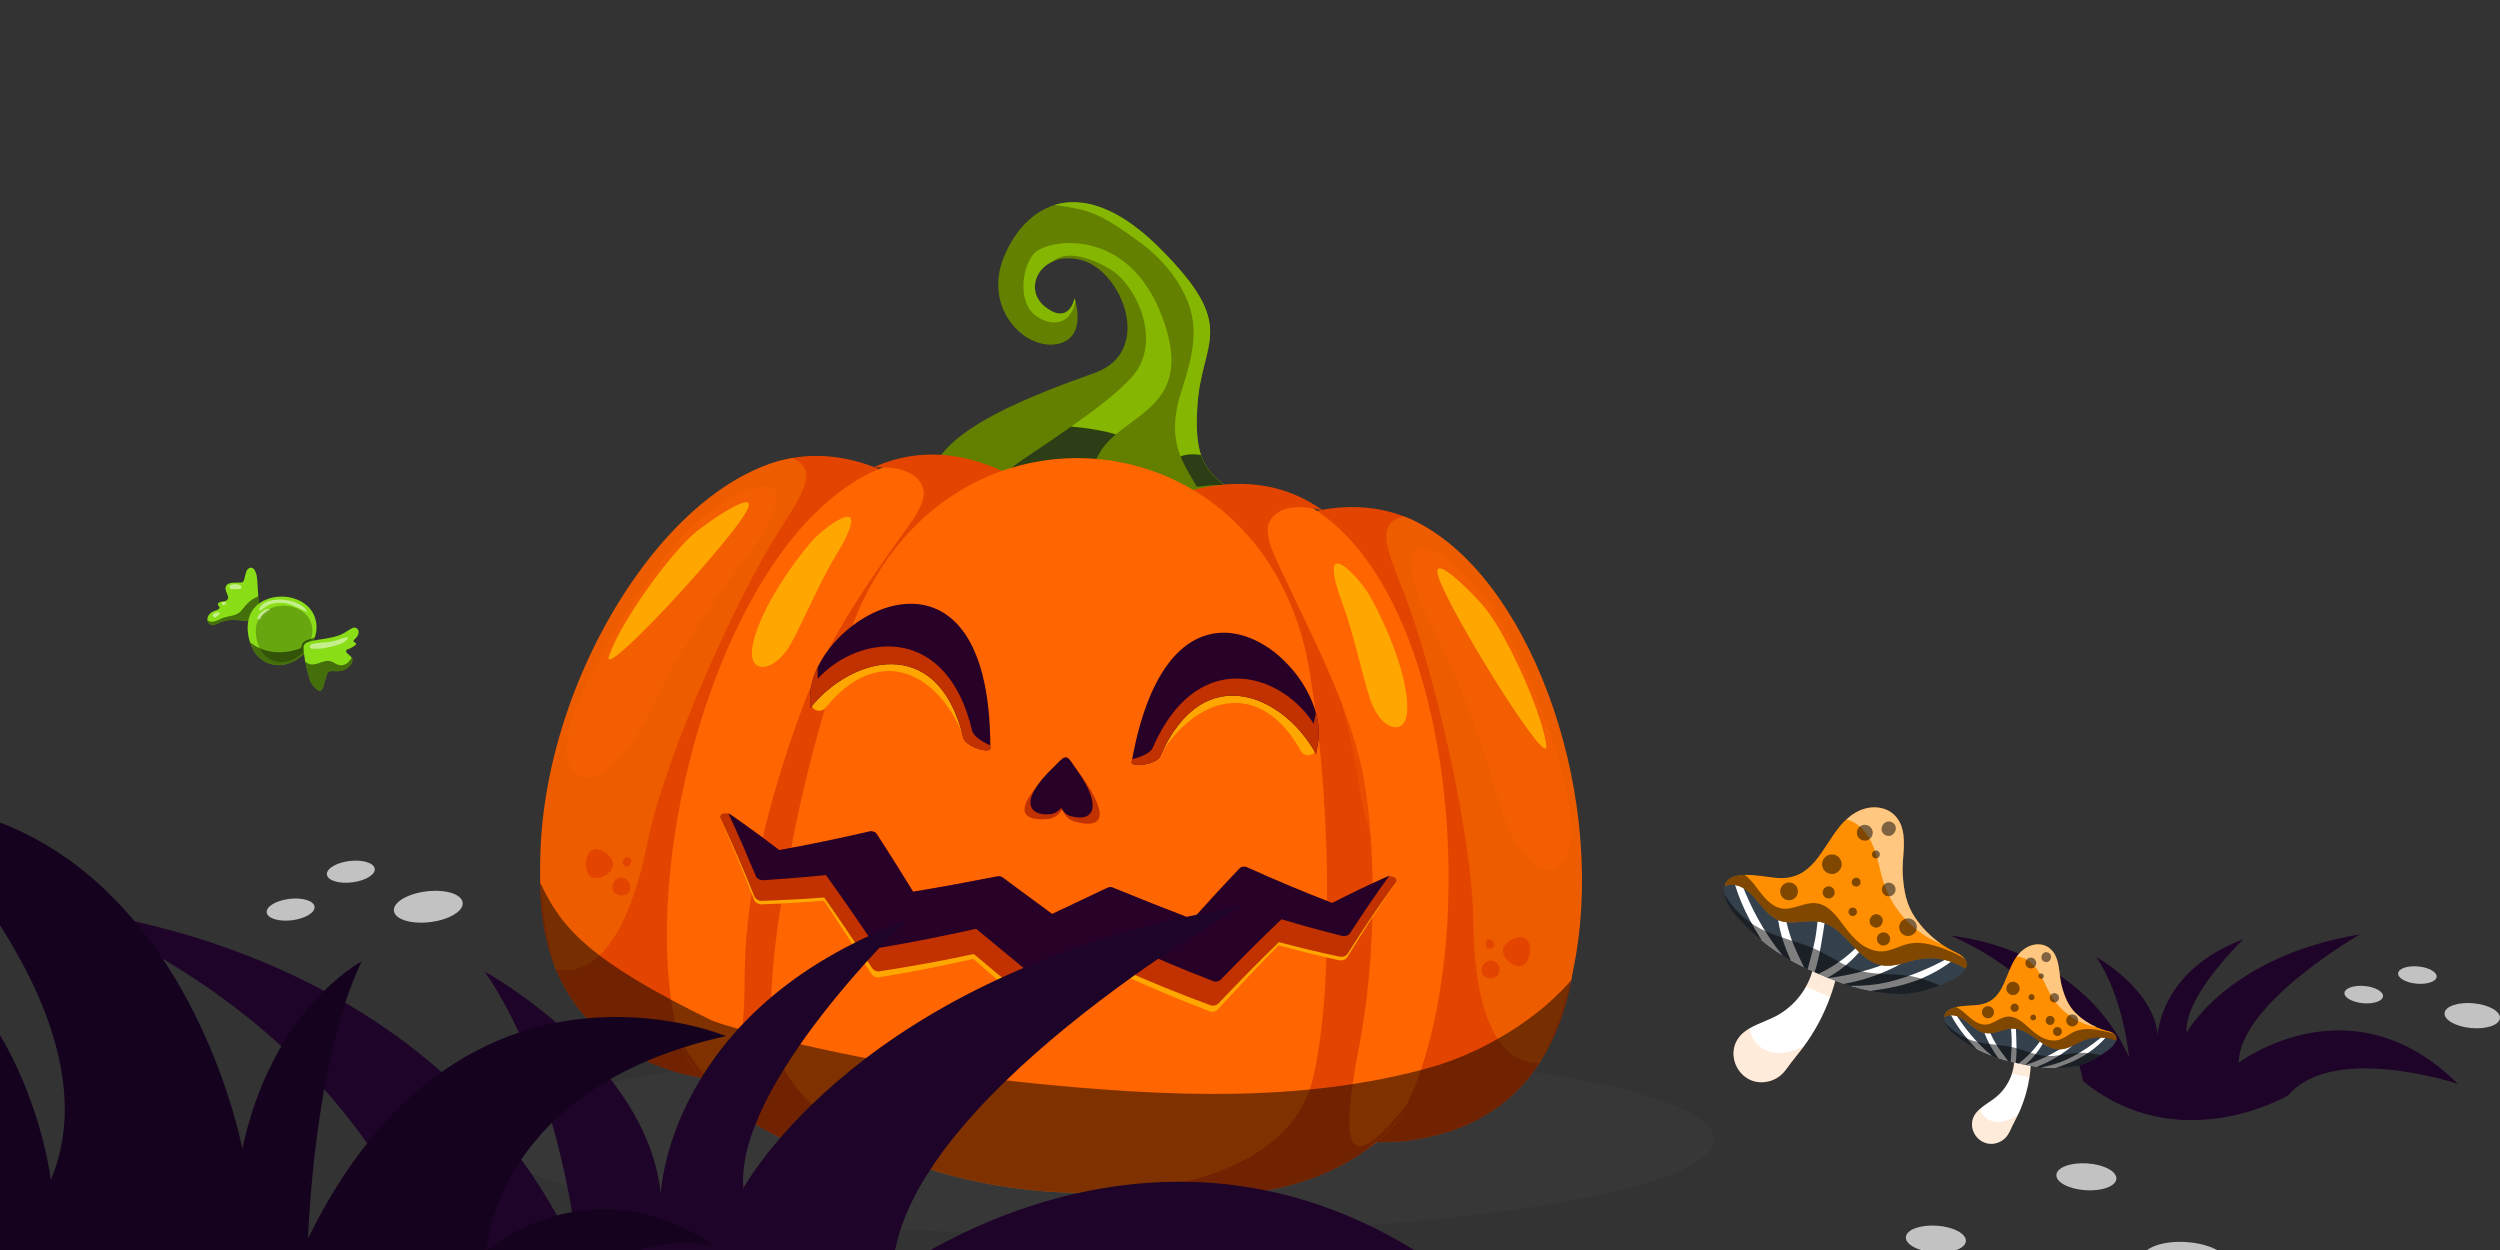 <svg width="120" height="60" viewBox="0 0 120 60" fill="none" xmlns="http://www.w3.org/2000/svg">
<rect x="0" y="0" width="120" height="60" fill="#333333" stroke="none"/>
<path opacity="0.3" d="M52.884 59.264C36.656 59.264 23.499 57.215 23.499 54.688C23.499 52.16 36.656 50.111 52.884 50.111C69.113 50.111 82.269 52.16 82.269 54.688C82.269 57.215 69.113 59.264 52.884 59.264Z" fill="#424242"/>
<path fill-rule="evenodd" clip-rule="evenodd" d="M59.815 24C58.131 22.821 57.252 22.517 57.478 19.403C57.703 16.29 59.476 15.721 55.676 11.921C51.876 8.121 49.207 9.856 48.192 12.32C47.178 14.785 49.163 16.781 50.707 16.521C52.25 16.262 51.58 14.315 51.58 14.315C51.58 14.315 51.344 15.637 50.177 14.741C49.011 13.845 49.979 11.977 51.913 12.484C53.846 12.991 55.412 16.869 52.56 17.893C49.71 18.917 45.137 20.596 44.696 22.841C44.255 25.087 51.419 28.441 55.109 28.154C58.8 27.867 59.815 24 59.815 24Z" fill="#638000"/>
<path opacity="0.35" fill-rule="evenodd" clip-rule="evenodd" d="M59.815 24C58.735 23.244 57.987 22.847 57.647 21.839C57.028 21.748 56.591 21.853 56.334 22.147C55.86 22.686 55.384 21.122 52.741 20.651C50.098 20.179 49.451 20.674 49.451 20.674C49.451 20.674 49.275 20.021 48.65 19.447C46.69 20.364 44.959 21.502 44.697 22.84C44.256 25.086 51.419 28.44 55.11 28.153C58.8 27.866 59.815 24 59.815 24Z" fill="#638000"/>
<path fill-rule="evenodd" clip-rule="evenodd" d="M50.847 9.779C50.929 9.76 51.016 9.745 51.104 9.731C51.481 9.683 51.895 9.699 52.334 9.803C52.417 9.822 52.501 9.841 52.584 9.87C52.751 9.919 52.919 9.978 53.092 10.054C53.271 10.129 53.445 10.216 53.631 10.319C53.811 10.422 53.998 10.535 54.19 10.665C54.377 10.796 54.569 10.937 54.768 11.099C55.064 11.335 55.366 11.61 55.676 11.922C59.475 15.718 57.703 16.289 57.479 19.403C57.423 20.198 57.436 20.813 57.516 21.3C57.53 21.393 57.55 21.48 57.57 21.562C57.571 21.578 57.577 21.595 57.583 21.611C57.603 21.688 57.622 21.764 57.647 21.834C57.648 21.84 57.648 21.84 57.648 21.84C57.654 21.851 57.654 21.862 57.66 21.872C57.666 21.894 57.672 21.916 57.684 21.938C57.685 21.943 57.685 21.943 57.69 21.948C57.703 21.992 57.721 22.03 57.739 22.067C57.739 22.073 57.745 22.084 57.745 22.089C57.746 22.095 57.751 22.106 57.757 22.111C57.776 22.154 57.794 22.192 57.817 22.235C57.823 22.246 57.829 22.251 57.835 22.262C57.841 22.278 57.847 22.289 57.853 22.3C57.853 22.306 57.853 22.306 57.853 22.306C57.859 22.311 57.859 22.316 57.864 22.316C57.865 22.327 57.871 22.332 57.876 22.338C57.9 22.386 57.93 22.429 57.959 22.472C57.964 22.477 57.97 22.488 57.976 22.493C58.057 22.605 58.144 22.712 58.242 22.813C58.248 22.818 58.253 22.823 58.259 22.834C58.265 22.839 58.276 22.85 58.282 22.855C58.294 22.866 58.305 22.882 58.322 22.892C58.414 22.988 58.516 23.071 58.63 23.161C58.658 23.187 58.687 23.208 58.72 23.229C58.732 23.245 58.743 23.256 58.76 23.26C58.766 23.266 58.772 23.271 58.777 23.276C58.712 23.279 58.645 23.276 58.579 23.278C58.211 23.293 57.833 23.324 57.449 23.372C57.166 22.894 56.873 22.437 56.665 21.912C56.37 21.142 56.263 20.233 56.658 18.945C56.98 17.904 57.471 16.519 57.227 15.224C56.962 13.826 55.915 12.535 54.826 11.714C52.722 10.146 52.218 10.066 50.629 9.838C50.7 9.813 50.77 9.793 50.847 9.779ZM48.349 22.636C48.381 22.597 48.434 22.55 48.508 22.487C48.519 22.476 48.53 22.47 48.54 22.453C48.578 22.43 48.615 22.401 48.658 22.366C49.187 21.965 50.288 21.267 51.407 20.48C51.413 20.479 51.413 20.479 51.413 20.479L51.412 20.474H51.417C52.585 19.657 53.772 18.762 54.392 18.023C55.785 16.36 54.558 13.712 53.322 12.946C52.289 12.304 51.139 12.02 50.543 12.544C50.489 12.568 50.434 12.592 50.381 12.627C50.354 12.639 50.327 12.657 50.3 12.675C50.252 12.704 50.209 12.739 50.167 12.774C50.113 12.814 50.071 12.86 50.029 12.906C49.938 12.997 49.866 13.099 49.809 13.211C49.794 13.24 49.784 13.268 49.774 13.296C49.723 13.402 49.695 13.513 49.683 13.629C49.674 13.69 49.671 13.756 49.674 13.817C49.677 13.899 49.691 13.981 49.711 14.069C49.756 14.232 49.84 14.388 49.961 14.532C49.995 14.569 50.024 14.607 50.063 14.638C50.098 14.675 50.138 14.707 50.178 14.738C51.342 15.639 51.581 14.314 51.581 14.314C51.581 14.314 51.6 14.368 51.62 14.461C51.401 15.62 50.442 15.708 49.687 15.132C48.886 14.514 49.011 12.924 49.61 12.196C50.203 11.463 54.145 10.801 55.789 15.216C57.168 18.915 54.984 19.634 53.562 20.852C53.349 21.036 53.153 21.226 52.991 21.441C52.938 21.504 52.892 21.572 52.85 21.64C52.768 21.775 52.69 21.904 52.629 22.028C52.378 22.506 52.267 22.907 52.22 23.238C52.118 24.002 52.391 24.354 52.276 24.254C52.197 24.18 51.279 23.936 50.354 23.648C50.081 23.565 49.807 23.477 49.556 23.388C49.551 23.383 49.545 23.383 49.54 23.383C49.539 23.377 49.534 23.378 49.529 23.378C48.87 23.145 48.354 22.907 48.33 22.721C48.325 22.715 48.325 22.715 48.324 22.71L48.324 22.704C48.324 22.676 48.328 22.66 48.349 22.636Z" fill="#85B601"/>
<path fill-rule="evenodd" clip-rule="evenodd" d="M57.648 21.84C57.654 21.851 57.654 21.862 57.66 21.872C57.666 21.894 57.672 21.916 57.684 21.937C57.685 21.943 57.685 21.943 57.69 21.948C57.703 21.992 57.721 22.03 57.739 22.067C57.745 22.084 57.751 22.094 57.757 22.11C57.776 22.154 57.794 22.191 57.817 22.235C57.823 22.245 57.829 22.251 57.835 22.261C57.841 22.278 57.847 22.289 57.853 22.299C57.853 22.305 57.853 22.305 57.853 22.305C57.859 22.31 57.859 22.316 57.864 22.315C57.865 22.326 57.871 22.332 57.876 22.337C57.9 22.386 57.93 22.428 57.959 22.471C57.964 22.477 57.97 22.487 57.976 22.492C58.057 22.605 58.144 22.712 58.242 22.812C58.248 22.817 58.253 22.823 58.259 22.833C58.265 22.838 58.276 22.849 58.282 22.855C58.294 22.865 58.305 22.881 58.322 22.891C58.414 22.987 58.516 23.071 58.63 23.16C58.658 23.186 58.687 23.207 58.72 23.228C58.732 23.244 58.743 23.255 58.76 23.26C58.766 23.265 58.772 23.27 58.777 23.275C58.712 23.278 58.645 23.275 58.579 23.278C58.211 23.292 57.833 23.324 57.449 23.372C57.166 22.893 56.873 22.437 56.665 21.911C56.914 21.803 57.243 21.779 57.648 21.84ZM48.349 22.636C48.381 22.596 48.434 22.55 48.508 22.487C48.519 22.475 48.535 22.464 48.551 22.452C48.583 22.424 48.621 22.4 48.658 22.366C49.187 21.965 50.288 21.266 51.407 20.479C51.407 20.474 51.413 20.474 51.413 20.474H51.418C51.424 20.473 51.429 20.473 51.435 20.479C51.529 20.486 51.623 20.493 51.722 20.506C51.899 20.521 52.087 20.546 52.292 20.577C52.436 20.599 52.585 20.626 52.74 20.653C53.04 20.707 53.312 20.773 53.563 20.852C53.35 21.036 53.154 21.225 52.992 21.441C52.939 21.503 52.892 21.572 52.851 21.639C52.768 21.775 52.691 21.904 52.63 22.028C52.379 22.506 52.268 22.906 52.221 23.238C52.119 24.002 52.392 24.354 52.277 24.254C52.197 24.18 51.279 23.936 50.355 23.648C50.081 23.565 49.808 23.476 49.557 23.387C49.551 23.382 49.546 23.382 49.54 23.383C49.54 23.377 49.535 23.377 49.529 23.377C48.87 23.145 48.355 22.906 48.331 22.72C48.325 22.715 48.325 22.715 48.325 22.709L48.325 22.704C48.324 22.676 48.328 22.659 48.349 22.636Z" fill="#2C3E16"/>
<path fill-rule="evenodd" clip-rule="evenodd" d="M54.016 20.369C56.375 18.454 56.605 17.647 55.302 15.156C55.744 17.69 56.078 17.726 53.417 19.894C53.271 20 53.146 20.272 53.252 20.418C53.357 20.564 53.87 20.474 54.016 20.369Z" fill="#85B601"/>
<path fill-rule="evenodd" clip-rule="evenodd" d="M60.543 36.18C61.198 38.548 62.298 40.904 63.388 43.118C63.393 43.123 63.399 43.134 63.4 43.145C63.412 43.167 63.424 43.194 63.436 43.221C63.526 43.399 63.615 43.583 63.705 43.761C63.89 44.139 64.076 44.511 64.261 44.878C64.41 45.18 64.554 45.478 64.698 45.769C64.71 45.796 64.722 45.823 64.734 45.85C65.052 46.509 65.352 47.152 65.613 47.77C65.941 48.533 66.212 49.259 66.398 49.94C66.975 52.02 66.799 53.689 65.079 54.737C65.301 54.766 65.544 54.79 65.809 54.807H65.814C65.892 54.815 65.98 54.817 66.062 54.819C66.068 54.819 66.068 54.819 66.073 54.819C66.762 54.836 67.58 54.787 68.503 54.596C70.981 54.075 72.736 52.794 73.894 51.026C73.899 51.02 73.904 51.009 73.904 51.004C74.64 49.868 75.138 48.533 75.416 47.069C75.444 46.941 75.466 46.813 75.483 46.686C75.817 44.675 75.772 42.442 75.429 40.16C75.428 40.155 75.428 40.155 75.428 40.155C74.866 36.357 73.489 32.427 71.687 29.184C71.391 28.651 71.084 28.135 70.768 27.641C70.087 26.578 69.269 25.795 68.368 25.259C68.244 25.187 68.12 25.12 67.996 25.059C67.985 25.048 67.968 25.043 67.957 25.038C67.878 24.997 67.805 24.962 67.727 24.926C67.609 24.876 67.486 24.826 67.369 24.781C66.133 24.307 64.788 24.233 63.449 24.473C63.432 24.474 63.416 24.48 63.399 24.48C63.334 24.494 63.274 24.508 63.214 24.52L63.208 24.521C62.739 24.616 62.282 24.75 61.82 24.917C61.837 25.632 61.694 26.452 61.481 27.341C61.449 27.497 61.411 27.652 61.373 27.813C61.131 28.792 60.837 29.844 60.61 30.926C60.49 31.509 60.387 32.102 60.322 32.699C60.312 32.842 60.3 32.98 60.29 33.123C60.279 33.278 60.269 33.433 60.264 33.587C60.257 33.697 60.257 33.813 60.261 33.923C60.258 34.683 60.338 35.439 60.543 36.18Z" fill="#E34500"/>
<path fill-rule="evenodd" clip-rule="evenodd" d="M67.388 28.456C68.689 31.713 70.694 39.967 70.721 44.27C70.731 45.932 70.912 47.439 71.305 48.606C71.799 50.112 72.635 51.053 73.894 51.025C73.899 51.02 73.904 51.008 73.904 51.003C74.577 49.793 75.07 48.464 75.4 47.074C75.428 46.947 75.462 46.819 75.484 46.686C77.243 38.536 73.678 28.269 68.369 25.258C68.245 25.186 68.121 25.12 67.997 25.058C67.986 25.048 67.969 25.043 67.958 25.038C67.879 24.997 67.806 24.961 67.728 24.926C67.61 24.875 67.487 24.825 67.37 24.78C66.112 25.127 66.436 26.078 67.388 28.456Z" fill="#EE5C00"/>
<path fill-rule="evenodd" clip-rule="evenodd" d="M50.93 56.005C51.377 56.169 51.884 56.32 52.434 56.441C53.484 56.686 54.69 56.853 55.959 56.924C59.545 57.14 63.614 56.611 65.947 54.911C65.989 54.882 66.032 54.847 66.075 54.818C66.609 54.406 67.042 53.932 67.35 53.381C67.381 53.325 67.406 53.269 67.437 53.212C67.478 53.134 67.514 53.055 67.549 52.977C68.047 51.928 68.455 50.706 68.766 49.362C70.676 41.146 69.091 28.477 63.216 24.521L63.211 24.521C63.154 24.48 63.097 24.443 63.041 24.407C61.816 23.63 60.413 23.229 58.825 23.308C58.331 23.333 57.822 23.408 57.293 23.528C56.932 23.608 56.568 23.716 56.188 23.841C55.949 23.922 55.716 24.014 55.478 24.123C55.38 24.154 55.288 24.196 55.191 24.238L54.663 28.173L52.699 42.831L52.694 42.847L52.681 42.936L52.244 46.217L52.074 47.468L52.035 47.761L51.899 48.774L51.585 51.136L50.93 56.005Z" fill="#FF6500"/>
<path fill-rule="evenodd" clip-rule="evenodd" d="M52.154 56.342C52.249 56.376 52.339 56.411 52.433 56.441C53.248 56.728 54.061 56.944 54.865 57.099C59.324 57.952 63.509 56.9 65.946 54.911C65.989 54.876 66.026 54.847 66.064 54.818C66.58 54.379 67.013 53.894 67.35 53.38C67.469 53.194 67.577 53.008 67.674 52.812C67.632 52.868 67.59 52.925 67.549 52.976C66.805 53.93 66.239 54.519 65.815 54.806H65.81C64.475 55.717 64.59 53.599 65.229 50.277C65.233 50.244 65.243 50.216 65.248 50.183C65.397 49.384 65.519 48.57 65.614 47.768C65.763 46.496 65.845 45.238 65.874 44.032C65.873 44.01 65.878 43.988 65.877 43.96L65.876 43.955C65.882 43.69 65.883 43.431 65.884 43.173C65.891 42.919 65.886 42.666 65.887 42.418C65.882 42.413 65.881 42.402 65.886 42.397C65.876 41.56 65.839 40.769 65.782 40.034C65.722 39.2 65.637 38.444 65.534 37.793C65.319 36.398 64.903 35.044 64.37 33.678C63.579 31.639 62.529 29.578 61.483 27.341C61.405 27.179 61.333 27.017 61.254 26.849C60.893 26.07 60.76 25.471 60.905 25.112C61.152 24.535 61.848 24.189 63.04 24.406C63.156 24.423 63.273 24.446 63.401 24.48C63.434 24.484 63.462 24.494 63.495 24.503C63.478 24.493 63.467 24.483 63.45 24.472C62.022 23.455 60.418 23.111 58.762 23.259C58.701 23.262 58.641 23.27 58.581 23.278C58.148 23.322 57.711 23.4 57.27 23.517C56.91 23.602 56.551 23.71 56.187 23.84C55.948 23.921 55.715 24.013 55.477 24.121C55.379 24.152 55.288 24.195 55.19 24.237L54.817 28.171L53.45 42.612L53.451 42.629L53.443 42.706L53.16 45.722L53.043 46.943L53.021 47.203L52.876 48.684L52.639 51.192L52.154 56.342Z" fill="#E34500"/>
<path opacity="0.25" fill-rule="evenodd" clip-rule="evenodd" d="M68.655 38.73C68.981 40.779 68.545 41.957 67.877 42.174C67.007 42.458 65.745 41.108 65.275 37.918C64.743 34.316 63.463 30.498 62.545 28.055C62.279 27.344 61.519 24.339 63.181 25.066C64.067 25.454 65.583 27.214 66.404 29.17C67.82 32.544 68.364 36.907 68.655 38.73Z" fill="#FF6500"/>
<path fill-rule="evenodd" clip-rule="evenodd" d="M65.726 28.558C66.552 30.015 67.602 32.482 67.547 34.085C67.505 35.295 66.462 35.124 65.896 33.894C65.532 33.101 65.058 30.643 64.482 29.095C64.326 28.676 64.212 28.327 64.136 28.044C63.547 25.832 65.35 27.896 65.726 28.558Z" fill="#FFA700"/>
<path opacity="0.25" fill-rule="evenodd" clip-rule="evenodd" d="M74.629 41.683C73.848 42.036 72.547 40.925 71.804 38.033C70.966 34.765 69.411 31.378 68.325 29.221C68.01 28.594 67.016 25.902 68.629 26.397C69.49 26.662 71.202 28.206 72.151 29.923C73.04 31.531 77.158 40.538 74.629 41.683Z" fill="#FF6500"/>
<path fill-rule="evenodd" clip-rule="evenodd" d="M71.31 29.215C71.578 29.553 71.89 30.049 72.207 30.625C73.115 32.278 74.075 34.597 74.221 35.788C74.369 36.998 70.207 30.387 69.195 28.078C68.275 25.979 70.842 28.623 71.31 29.215Z" fill="#FFA700"/>
<path fill-rule="evenodd" clip-rule="evenodd" d="M73.262 45.078C73.547 45.306 73.475 45.909 73.255 46.212C72.874 46.735 71.841 45.907 72.222 45.384C72.442 45.081 72.977 44.849 73.262 45.078Z" fill="#E34500"/>
<path fill-rule="evenodd" clip-rule="evenodd" d="M71.618 45.128C71.701 45.195 71.76 45.355 71.695 45.443C71.631 45.532 71.487 45.584 71.404 45.517C71.321 45.45 71.287 45.256 71.351 45.168C71.415 45.079 71.534 45.062 71.618 45.128Z" fill="#E34500"/>
<path fill-rule="evenodd" clip-rule="evenodd" d="M71.815 46.191C71.384 45.846 70.862 46.548 71.241 46.851C71.425 46.998 71.749 47.008 71.891 46.812C72.033 46.617 71.999 46.338 71.815 46.191Z" fill="#E34500"/>
<path fill-rule="evenodd" clip-rule="evenodd" d="M25.932 42.396C25.936 43.882 26.172 45.276 26.684 46.522C27.482 48.477 28.959 50.065 31.299 51.045C32.172 51.413 32.967 51.618 33.648 51.723L33.654 51.723C33.809 51.749 33.958 51.771 34.096 51.788C34.284 51.808 34.467 51.823 34.632 51.833C33.153 50.493 33.281 48.837 34.218 46.928C34.636 46.07 35.221 45.155 35.904 44.198C36.092 43.937 36.285 43.671 36.484 43.399C36.52 43.348 36.562 43.291 36.604 43.24C36.855 42.9 37.116 42.548 37.383 42.197C37.519 42.021 37.655 41.845 37.791 41.663C38.042 41.334 38.299 40.999 38.555 40.659C38.571 40.636 38.586 40.613 38.602 40.596C38.607 40.585 38.612 40.579 38.617 40.573C39.789 39.019 40.974 37.387 41.942 35.687C42.173 35.286 42.389 34.876 42.593 34.466C42.939 33.77 43.164 33.04 43.305 32.292C43.327 32.175 43.35 32.059 43.368 31.942L43.368 31.937C43.389 31.793 43.411 31.643 43.428 31.499C43.439 31.378 43.456 31.256 43.462 31.129C43.479 30.996 43.485 30.859 43.496 30.726C43.534 30.147 43.533 29.563 43.516 28.986C43.489 27.897 43.398 26.833 43.353 25.855L43.344 25.619C43.308 24.701 43.319 23.87 43.467 23.165C43.05 22.912 42.623 22.698 42.181 22.511C42.119 22.486 42.058 22.461 41.997 22.441C41.985 22.431 41.974 22.425 41.957 22.421C40.683 21.932 39.349 21.753 38.043 21.981C37.813 22.023 37.584 22.07 37.356 22.14C36.234 22.465 35.148 23.113 34.166 24.148C33.764 24.571 33.363 25.017 32.974 25.489C30.599 28.329 28.5 31.918 27.223 35.53L27.223 35.547C26.466 37.696 26.001 39.844 25.937 41.855L25.939 41.899C25.93 42.071 25.931 42.236 25.932 42.396Z" fill="#E34500"/>
<path fill-rule="evenodd" clip-rule="evenodd" d="M26.68 46.523C23.547 36.979 30.784 23.249 38.045 21.982C39.217 22.562 38.714 23.434 37.33 25.591C35.438 28.541 31.907 36.268 31.067 40.489C30.328 44.206 28.865 47.003 26.68 46.523Z" fill="#EE5C00"/>
<path fill-rule="evenodd" clip-rule="evenodd" d="M32.03 45.909C32.084 47.272 32.254 48.531 32.54 49.642C32.56 49.724 32.585 49.806 32.605 49.888C32.631 49.986 32.662 50.084 32.704 50.175C32.897 50.724 33.214 51.228 33.623 51.697C33.635 51.707 33.64 51.718 33.646 51.724L33.651 51.723C33.652 51.735 33.657 51.74 33.663 51.745C35.673 53.994 39.859 55.331 43.575 55.762C44.67 55.89 45.718 55.937 46.663 55.904C47.251 55.881 47.799 55.832 48.286 55.752L48.566 50.865L48.69 48.685L48.742 47.781L48.757 47.472L48.829 46.209L49.017 42.893L49.024 42.788L49.023 42.777L49.234 39.054L49.267 38.497L49.913 27.127L50.105 23.751C50.105 23.751 50.099 23.751 50.099 23.746C49.981 23.668 49.862 23.584 49.743 23.512C49.675 23.465 49.608 23.424 49.54 23.383C49.54 23.377 49.535 23.377 49.529 23.377C49.123 23.123 48.723 22.908 48.331 22.72C48.241 22.685 48.157 22.645 48.073 22.609C47.049 22.171 46.055 21.957 45.108 21.934C44.16 21.916 43.253 22.09 42.386 22.432C42.316 22.457 42.25 22.482 42.18 22.512C35.646 25.285 31.686 37.479 32.03 45.909Z" fill="#FF6500"/>
<path fill-rule="evenodd" clip-rule="evenodd" d="M32.445 49.454C32.51 49.699 32.596 49.937 32.705 50.176C32.924 50.701 33.235 51.212 33.623 51.697C33.635 51.708 33.641 51.718 33.647 51.724L33.652 51.724C33.652 51.735 33.658 51.74 33.664 51.745C35.7 54.257 39.766 56.15 44.48 56.079C45.19 56.067 45.919 56.011 46.664 55.905C46.785 55.889 46.905 55.873 47.025 55.852L47.516 50.724L47.722 48.564L47.871 47.028L47.899 46.757L48.015 45.536L48.319 42.36L48.327 42.277L48.327 42.266L49.786 27.082L50.105 23.751C50.105 23.751 50.1 23.751 50.1 23.746C49.981 23.668 49.862 23.585 49.743 23.512C49.681 23.465 49.619 23.429 49.557 23.387C49.151 23.134 48.74 22.902 48.325 22.709L48.325 22.704C48.246 22.669 48.173 22.633 48.095 22.603C47.142 22.167 46.163 21.898 45.186 21.831C44.105 21.764 43.022 21.939 41.956 22.421C41.94 22.427 41.918 22.439 41.902 22.445L41.995 22.442C42.133 22.431 42.264 22.431 42.386 22.431C43.581 22.451 44.199 22.921 44.328 23.533C44.409 23.909 44.161 24.475 43.661 25.172C43.551 25.325 43.447 25.472 43.342 25.619C41.84 27.715 40.701 29.389 39.759 31.188C39.58 31.53 39.407 31.879 39.244 32.232C39.143 32.445 39.047 32.663 38.957 32.887C38.957 32.887 38.951 32.888 38.951 32.893C38.734 33.391 38.529 33.911 38.331 34.464C37.825 35.882 37.146 37.912 36.609 40.207C36.604 40.218 36.605 40.229 36.6 40.246C36.473 40.796 36.352 41.367 36.243 41.95C36.193 42.216 36.144 42.487 36.099 42.764C36.096 42.809 36.086 42.853 36.083 42.897C36.011 43.324 35.952 43.761 35.903 44.198C35.801 45.11 35.744 46.031 35.742 46.945C35.744 47.154 35.741 47.358 35.738 47.562C35.678 50.493 35.184 52.477 34.094 51.788C33.671 51.519 33.154 50.84 32.54 49.642C32.511 49.583 32.475 49.518 32.445 49.454Z" fill="#E34500"/>
<path opacity="0.25" fill-rule="evenodd" clip-rule="evenodd" d="M34.146 35.44C33.438 37.389 33.645 38.63 34.259 38.969C35.06 39.412 36.554 38.324 37.619 35.282C38.822 31.844 40.801 28.336 42.164 26.111C42.56 25.464 43.874 22.656 42.105 23.056C41.161 23.27 39.339 24.711 38.163 26.477C36.135 29.523 34.776 33.705 34.146 35.44Z" fill="#FF6500"/>
<path fill-rule="evenodd" clip-rule="evenodd" d="M38.943 26.003C37.856 27.278 36.359 29.502 36.11 31.087C35.922 32.283 36.979 32.312 37.767 31.211C38.275 30.502 39.205 28.178 40.063 26.765C40.296 26.384 40.474 26.063 40.601 25.799C41.598 23.738 39.437 25.424 38.943 26.003Z" fill="#FFA700"/>
<path opacity="0.25" fill-rule="evenodd" clip-rule="evenodd" d="M27.721 37.209C28.421 37.705 29.909 36.858 31.185 34.159C32.626 31.108 34.793 28.077 36.267 26.164C36.696 25.607 38.18 23.152 36.502 23.333C35.607 23.43 33.634 24.624 32.377 26.13C31.2 27.541 25.454 35.608 27.721 37.209Z" fill="#FF6500"/>
<path fill-rule="evenodd" clip-rule="evenodd" d="M33.333 25.593C33.006 25.875 32.607 26.303 32.186 26.809C30.982 28.26 29.601 30.356 29.233 31.497C28.859 32.658 34.195 26.953 35.624 24.877C36.926 22.99 33.906 25.101 33.333 25.593Z" fill="#FFA700"/>
<path fill-rule="evenodd" clip-rule="evenodd" d="M28.424 40.802C28.101 40.972 28.058 41.579 28.217 41.917C28.492 42.503 29.662 41.886 29.388 41.3C29.228 40.961 28.747 40.632 28.424 40.802Z" fill="#E34500"/>
<path fill-rule="evenodd" clip-rule="evenodd" d="M30.028 41.163C29.933 41.212 29.846 41.359 29.892 41.457C29.938 41.556 30.07 41.635 30.164 41.585C30.259 41.535 30.328 41.351 30.282 41.251C30.236 41.153 30.122 41.114 30.028 41.163Z" fill="#E34500"/>
<path fill-rule="evenodd" clip-rule="evenodd" d="M29.633 42.169C30.12 41.912 30.5 42.7 30.071 42.926C29.862 43.036 29.543 42.984 29.44 42.765C29.337 42.546 29.423 42.28 29.633 42.169Z" fill="#E34500"/>
<path fill-rule="evenodd" clip-rule="evenodd" d="M37.01 48.949C37.071 52.012 39.85 54.357 43.576 55.762C43.872 55.871 44.174 55.975 44.481 56.079C47.72 57.129 51.533 57.512 54.863 57.1C55.236 57.052 55.602 56.994 55.957 56.925C59.526 56.266 62.361 54.602 63.025 51.763C63.114 51.374 63.196 50.964 63.263 50.543C63.49 49.18 63.616 47.645 63.665 45.953C63.668 45.898 63.671 45.838 63.669 45.777C63.683 45.435 63.691 45.088 63.699 44.73C63.698 44.411 63.701 44.091 63.705 43.761C63.705 43.618 63.705 43.469 63.704 43.326L63.701 43.244C63.703 42.886 63.7 42.523 63.697 42.155C63.669 39.926 63.54 37.631 63.298 35.422C63.255 35.028 63.207 34.639 63.158 34.25C63.152 34.217 63.15 34.184 63.143 34.146C63.056 33.489 62.965 32.838 62.857 32.203C62.583 30.546 62.068 29.08 61.374 27.814C60.811 26.785 60.132 25.893 59.358 25.131C58.723 24.507 58.03 23.973 57.292 23.528C57.286 23.523 57.275 23.518 57.269 23.518C55.838 22.667 54.249 22.163 52.631 22.028C51.272 21.912 49.885 22.049 48.553 22.454C48.547 22.454 48.541 22.454 48.541 22.454C48.389 22.504 48.243 22.549 48.096 22.604C48.09 22.604 48.08 22.61 48.074 22.61C47.054 22.97 46.072 23.493 45.164 24.172C44.522 24.655 43.917 25.213 43.353 25.857C42.364 26.997 41.527 28.389 40.904 30.049C40.895 30.071 40.89 30.088 40.88 30.11C40.685 30.629 40.498 31.165 40.316 31.712C40.232 31.963 40.148 32.219 40.07 32.476C40.011 32.643 39.957 32.811 39.909 32.983L39.909 32.989C39.796 33.329 39.694 33.669 39.597 34.014C39.044 35.885 38.564 37.819 38.171 39.717C38.102 40.05 38.038 40.377 37.979 40.699C37.974 40.705 37.974 40.71 37.974 40.716C37.964 40.738 37.965 40.76 37.96 40.783C37.901 41.082 37.846 41.376 37.792 41.664C37.76 41.836 37.728 42.008 37.696 42.175C37.639 42.524 37.58 42.862 37.522 43.2C37.513 43.255 37.505 43.311 37.496 43.366C37.222 45.083 37.047 46.648 37.015 48.058C37.004 48.36 37.004 48.657 37.01 48.949Z" fill="#FF6500"/>
<path opacity="0.25" fill-rule="evenodd" clip-rule="evenodd" d="M41.913 35.87C40.387 46.226 43.408 48.184 48.982 48.716C54.555 49.247 59.464 47.376 59.921 43.859C60.379 40.341 60.155 32.263 58.986 29.132C54.498 17.108 43.439 25.515 41.913 35.87Z" fill="#FF6500"/>
<path fill-rule="evenodd" clip-rule="evenodd" d="M46.72 46.029C45.2 46.372 43.684 46.667 42.173 46.915C42.043 46.931 41.905 46.863 41.831 46.748C41.45 46.145 41.07 45.549 40.69 44.963C40.309 44.377 39.928 43.799 39.546 43.233C38.543 43.318 37.546 43.373 36.551 43.41C36.4 43.415 36.245 43.319 36.197 43.197C35.929 42.507 35.663 41.83 35.391 41.17C35.125 40.526 34.851 39.896 34.578 39.281C34.538 39.19 34.586 39.099 34.698 39.053C34.814 39.008 34.957 39.025 35.059 39.094C35.848 39.662 36.634 40.26 37.418 40.882C38.856 40.608 40.299 40.29 41.745 39.935C41.883 39.901 42.029 39.954 42.1 40.065C42.387 40.532 42.678 41.003 42.962 41.48C43.248 41.961 43.539 42.447 43.827 42.936C45.169 42.699 46.518 42.435 47.868 42.155C47.962 42.135 48.052 42.156 48.125 42.212C48.911 42.816 49.7 43.42 50.489 44.02C51.375 43.587 52.261 43.145 53.151 42.703C53.233 42.661 53.325 42.659 53.414 42.697C54.682 43.234 55.955 43.757 57.229 44.259C57.603 43.823 57.978 43.393 58.352 42.968C58.723 42.546 59.102 42.13 59.477 41.72C59.568 41.623 59.721 41.596 59.851 41.658C61.202 42.286 62.557 42.876 63.916 43.418C64.806 42.943 65.692 42.496 66.576 42.083C66.689 42.033 66.833 42.044 66.938 42.11C67.04 42.175 67.073 42.274 67.013 42.355C66.624 42.91 66.231 43.481 65.846 44.072C65.453 44.678 65.064 45.306 64.671 45.943C64.601 46.056 64.431 46.122 64.283 46.091C63.308 45.882 62.34 45.641 61.374 45.375C60.886 45.871 60.399 46.371 59.915 46.883C59.426 47.401 58.941 47.932 58.454 48.455C58.359 48.556 58.211 48.593 58.087 48.549C56.652 48.007 55.222 47.406 53.798 46.751C53.196 47.1 52.595 47.44 51.999 47.776C51.401 48.113 50.801 48.448 50.206 48.767C50.092 48.826 49.958 48.811 49.858 48.73C49.333 48.287 48.809 47.845 48.286 47.389C47.767 46.936 47.241 46.485 46.72 46.029Z" fill="#FFA700"/>
<path fill-rule="evenodd" clip-rule="evenodd" d="M46.742 45.794C45.224 46.117 43.71 46.395 42.2 46.626C42.07 46.642 41.932 46.576 41.858 46.465C41.473 45.884 41.093 45.311 40.71 44.746C40.328 44.182 39.944 43.627 39.56 43.08C38.558 43.159 37.562 43.207 36.566 43.241C36.415 43.245 36.26 43.152 36.212 43.034C35.941 42.369 35.672 41.719 35.398 41.086C35.129 40.465 34.853 39.86 34.578 39.268C34.537 39.18 34.585 39.094 34.697 39.051C34.813 39.008 34.956 39.024 35.058 39.092C35.849 39.639 36.637 40.215 37.423 40.816C38.86 40.558 40.301 40.259 41.745 39.925C41.883 39.892 42.029 39.943 42.101 40.05C42.389 40.5 42.682 40.953 42.968 41.412C43.256 41.875 43.548 42.343 43.838 42.813C45.179 42.591 46.526 42.343 47.874 42.079C47.968 42.061 48.059 42.08 48.132 42.135C48.919 42.717 49.711 43.299 50.502 43.879C51.385 43.466 52.27 43.044 53.157 42.625C53.24 42.585 53.332 42.583 53.42 42.621C54.69 43.141 55.965 43.647 57.241 44.133C57.612 43.718 57.986 43.305 58.358 42.899C58.727 42.495 59.104 42.098 59.477 41.705C59.568 41.611 59.721 41.587 59.851 41.646C61.204 42.256 62.561 42.826 63.922 43.352C64.809 42.899 65.694 42.473 66.576 42.08C66.689 42.033 66.832 42.044 66.937 42.108C67.04 42.171 67.073 42.264 67.013 42.342C66.627 42.874 66.236 43.421 65.853 43.989C65.463 44.568 65.077 45.168 64.686 45.779C64.617 45.887 64.447 45.95 64.298 45.919C63.323 45.715 62.354 45.479 61.388 45.221C60.902 45.696 60.417 46.174 59.936 46.663C59.449 47.159 58.966 47.666 58.481 48.168C58.386 48.264 58.239 48.299 58.115 48.255C56.678 47.73 55.247 47.147 53.82 46.514C53.22 46.847 52.62 47.17 52.026 47.49C51.43 47.811 50.831 48.131 50.238 48.435C50.124 48.491 49.99 48.477 49.89 48.398C49.363 47.972 48.837 47.545 48.313 47.106C47.791 46.668 47.264 46.233 46.742 45.794Z" fill="#C23200"/>
<path fill-rule="evenodd" clip-rule="evenodd" d="M34.961 39.039C34.986 39.049 35.008 39.06 35.03 39.074C35.821 39.622 36.612 40.2 37.401 40.801C38.841 40.543 40.285 40.242 41.732 39.907C41.867 39.873 42.016 39.925 42.085 40.031C42.377 40.481 42.669 40.937 42.958 41.397C43.249 41.861 43.538 42.329 43.828 42.8C45.173 42.578 46.519 42.328 47.871 42.064C47.962 42.044 48.052 42.064 48.129 42.119C48.92 42.703 49.711 43.287 50.502 43.868C51.385 43.454 52.273 43.031 53.16 42.61C53.246 42.57 53.339 42.568 53.427 42.606C54.7 43.127 55.974 43.635 57.25 44.123C57.625 43.706 57.998 43.293 58.374 42.885C58.746 42.482 59.121 42.083 59.494 41.688C59.581 41.595 59.738 41.571 59.864 41.63C61.22 42.241 62.58 42.813 63.945 43.341C64.832 42.886 65.72 42.461 66.605 42.069C66.629 42.058 66.653 42.051 66.68 42.047C66.369 42.477 66.051 42.919 65.745 43.373C65.431 43.835 65.116 44.311 64.803 44.793C64.737 44.901 64.565 44.958 64.417 44.921C63.445 44.681 62.476 44.413 61.513 44.125C61.028 44.589 60.54 45.057 60.06 45.536C59.573 46.021 59.089 46.52 58.604 47.015C58.513 47.109 58.366 47.143 58.242 47.097C56.804 46.545 55.372 45.94 53.944 45.293C53.344 45.622 52.741 45.943 52.146 46.263C51.551 46.583 50.949 46.902 50.355 47.208C50.241 47.264 50.108 47.25 50.007 47.17C49.48 46.745 48.951 46.319 48.428 45.883C47.905 45.448 47.375 45.015 46.852 44.581C45.328 44.924 43.808 45.224 42.293 45.484C42.163 45.503 42.025 45.441 41.953 45.331C41.569 44.758 41.184 44.193 40.8 43.638C40.417 43.084 40.029 42.537 39.644 42.003C38.639 42.107 37.636 42.187 36.639 42.251C36.487 42.259 36.328 42.172 36.283 42.055C36.064 41.531 35.844 41.012 35.624 40.506C35.408 40.008 35.181 39.518 34.961 39.039Z" fill="#280128"/>
<path fill-rule="evenodd" clip-rule="evenodd" d="M51.887 37.216C53.399 39.345 52.801 39.784 51.574 39.431C51.291 39.35 51.105 39.137 50.99 38.855C50.825 39.11 50.602 39.284 50.309 39.311C49.036 39.426 48.533 38.882 50.42 37.077C51.272 36.26 51.204 36.254 51.887 37.216Z" fill="#C23200"/>
<path fill-rule="evenodd" clip-rule="evenodd" d="M50.537 36.857C48.929 38.396 49.328 39.179 50.412 39.082C51.211 39.01 51.398 37.652 51.328 36.875C51.248 35.991 51.007 36.408 50.537 36.857Z" fill="#280128"/>
<path fill-rule="evenodd" clip-rule="evenodd" d="M51.693 36.966C52.982 38.782 52.442 39.476 51.396 39.175C50.624 38.952 50.697 37.584 50.913 36.835C51.158 35.983 51.317 36.436 51.693 36.966Z" fill="#280128"/>
<path fill-rule="evenodd" clip-rule="evenodd" d="M39.001 33.477C42.112 29.97 45.736 31.212 46.236 35.289C44.876 32.036 42.044 30.997 39.639 33.959C39.507 34.135 39.256 34.17 39.08 34.037C38.903 33.905 38.868 33.654 39.001 33.477Z" fill="#FFA700"/>
<path fill-rule="evenodd" clip-rule="evenodd" d="M47.537 35.916C47.547 24.706 38.938 29.544 38.887 33.45C38.884 33.635 38.888 33.811 38.893 33.984C40.803 31.569 45.01 30.31 46.242 35.418C46.336 35.809 47.485 36.207 47.537 35.916Z" fill="#280128"/>
<path fill-rule="evenodd" clip-rule="evenodd" d="M46.666 35.087C46.069 32.56 44.772 31.396 43.373 31.104C43.209 31.07 43.043 31.048 42.876 31.037C41.808 30.968 40.723 31.362 39.875 32.01C39.648 32.183 39.438 32.374 39.251 32.58C39.245 32.408 39.242 32.232 39.244 32.05C39.244 32.045 39.245 32.04 39.245 32.035C39.022 32.501 38.892 32.982 38.887 33.45C38.884 33.636 38.888 33.812 38.893 33.984C39.073 33.757 39.273 33.54 39.489 33.338C40.362 32.52 41.497 31.939 42.601 31.884C42.787 31.876 42.972 31.881 43.156 31.903C44.472 32.06 45.674 33.063 46.242 35.419C46.336 35.81 47.485 36.208 47.537 35.917C47.537 35.87 47.537 35.822 47.536 35.775C47.179 35.638 46.724 35.332 46.666 35.087Z" fill="#C23200"/>
<path fill-rule="evenodd" clip-rule="evenodd" d="M63.148 35.674C60.701 31.676 56.915 32.263 55.708 36.188C57.617 33.224 60.587 32.698 62.435 36.036C62.536 36.233 62.776 36.311 62.973 36.211C63.169 36.111 63.248 35.871 63.148 35.674Z" fill="#FFA700"/>
<path fill-rule="evenodd" clip-rule="evenodd" d="M54.319 36.577C56.276 25.54 63.902 31.813 63.267 35.668C63.237 35.85 63.203 36.023 63.167 36.191C61.711 33.48 57.79 31.501 55.681 36.315C55.519 36.683 54.319 36.873 54.319 36.577Z" fill="#280128"/>
<path fill-rule="evenodd" clip-rule="evenodd" d="M55.321 35.914C56.353 33.531 57.834 32.612 59.261 32.571C59.429 32.566 59.597 32.573 59.763 32.591C60.826 32.71 61.826 33.289 62.547 34.076C62.739 34.286 62.913 34.511 63.061 34.746C63.097 34.578 63.131 34.406 63.161 34.226C63.162 34.22 63.163 34.215 63.163 34.211C63.301 34.708 63.343 35.205 63.267 35.668C63.237 35.85 63.203 36.023 63.167 36.191C63.03 35.937 62.871 35.688 62.694 35.451C61.978 34.492 60.963 33.721 59.885 33.474C59.704 33.432 59.52 33.405 59.336 33.394C58.012 33.319 56.654 34.094 55.68 36.315C55.519 36.683 54.319 36.873 54.319 36.577C54.327 36.53 54.335 36.485 54.344 36.438C54.719 36.366 55.221 36.144 55.321 35.914Z" fill="#C23200"/>
<path opacity="0.5" fill-rule="evenodd" clip-rule="evenodd" d="M25.931 42.395C25.934 43.881 26.171 45.276 26.683 46.522C27.481 48.477 28.958 50.064 31.298 51.045C32.171 51.413 32.966 51.618 33.647 51.723L33.653 51.722C33.653 51.734 33.659 51.739 33.664 51.744C35.701 54.256 39.766 56.148 44.481 56.078C47.72 57.128 51.533 57.511 54.863 57.099C59.322 57.952 63.508 56.901 65.945 54.911C65.988 54.882 66.031 54.847 66.073 54.818C66.762 54.834 67.58 54.786 68.503 54.595C70.981 54.074 72.736 52.794 73.894 51.025C73.899 51.019 73.904 51.008 73.904 51.002C74.641 49.867 75.138 48.532 75.416 47.068C75.411 47.073 75.405 47.074 75.4 47.074C73.385 49.382 70.462 50.735 68.685 51.231C62.507 52.955 55.987 52.641 49.482 51.989C42.304 51.27 34.878 49.329 34.148 48.973C28.329 46.127 26.96 44.57 25.953 42.411C25.948 42.411 25.942 42.406 25.931 42.395Z" fill="black"/>
<path d="M93.654 44.916C93.654 44.916 99.817 45.411 102.194 50.752C102.194 50.752 101.939 47.863 100.621 45.938C100.621 45.938 103.347 47.436 103.571 49.67C103.571 49.67 103.675 46.578 107.683 45.083C107.683 45.083 104.81 47.833 104.955 49.571C104.955 49.571 106.927 45.903 113.285 44.849C113.285 44.849 107.505 48.142 107.455 51.012C107.455 51.012 112.832 46.919 117.98 52.027C117.98 52.027 112 50.033 109.831 52.578C109.831 52.578 104.601 55.669 99.972 51.882C99.972 51.882 99.515 47.512 93.654 44.916Z" fill="#1E0428"/>
<g opacity="0.7">
<path d="M18.907 43.723C18.858 43.316 19.557 42.896 20.468 42.786C21.38 42.675 22.159 42.916 22.209 43.324C22.258 43.731 21.559 44.151 20.647 44.261C19.735 44.372 18.957 44.131 18.907 43.723Z" fill="white"/>
<path d="M12.802 43.799C12.768 43.515 13.254 43.224 13.888 43.147C14.522 43.07 15.064 43.237 15.098 43.521C15.132 43.804 14.646 44.096 14.012 44.173C13.378 44.25 12.837 44.082 12.802 43.799Z" fill="white"/>
<path d="M15.691 41.98C15.657 41.697 16.143 41.405 16.777 41.328C17.41 41.252 17.952 41.419 17.987 41.702C18.021 41.986 17.535 42.277 16.901 42.354C16.267 42.431 15.726 42.264 15.691 41.98Z" fill="white"/>
</g>
<g opacity="0.7">
<path d="M117.339 48.629C117.369 48.301 117.988 48.089 118.722 48.157C119.457 48.224 120.027 48.545 119.997 48.873C119.967 49.202 119.347 49.413 118.613 49.346C117.879 49.278 117.308 48.957 117.339 48.629Z" fill="white"/>
<path d="M112.535 47.656C112.557 47.428 112.987 47.281 113.498 47.328C114.008 47.375 114.405 47.598 114.384 47.826C114.363 48.054 113.932 48.201 113.422 48.154C112.911 48.108 112.514 47.885 112.535 47.656Z" fill="white"/>
<path d="M115.11 46.718C115.13 46.49 115.561 46.343 116.072 46.39C116.582 46.437 116.979 46.659 116.958 46.888C116.937 47.116 116.506 47.263 115.996 47.216C115.485 47.169 115.088 46.946 115.11 46.718Z" fill="white"/>
</g>
<g opacity="0.7">
<path d="M102.813 60.407C102.847 59.896 103.802 59.543 104.946 59.619C106.09 59.695 106.99 60.17 106.956 60.682C106.922 61.194 105.967 61.547 104.823 61.471C103.679 61.395 102.779 60.919 102.813 60.407Z" fill="white"/>
<path d="M91.481 59.382C91.505 59.026 92.169 58.781 92.965 58.833C93.76 58.886 94.386 59.217 94.363 59.573C94.339 59.928 93.675 60.174 92.879 60.121C92.084 60.069 91.458 59.738 91.481 59.382Z" fill="white"/>
<path d="M98.706 56.392C98.729 56.036 99.393 55.79 100.189 55.843C100.985 55.896 101.61 56.227 101.587 56.583C101.564 56.938 100.899 57.184 100.104 57.131C99.308 57.078 98.682 56.747 98.706 56.392Z" fill="white"/>
</g>
<path d="M86.778 49.954C86.718 50.044 86.654 50.131 86.59 50.218C86.325 50.575 86.033 50.913 85.777 51.274C85.55 51.596 85.267 51.824 84.868 51.913C83.445 52.229 82.586 50.386 83.758 49.508C83.827 49.456 83.9 49.409 83.974 49.365C84.379 49.124 84.846 48.986 85.265 48.763C85.813 48.47 86.276 48.027 86.603 47.501C86.633 47.452 86.663 47.402 86.689 47.351C86.821 47.119 86.923 46.872 86.994 46.617C87.053 46.401 87.096 46.177 87.208 45.986C87.319 45.792 87.525 45.633 87.746 45.654C87.976 45.675 88.152 45.885 88.205 46.11C88.26 46.333 88.216 46.568 88.165 46.791C88.082 47.15 87.976 47.504 87.851 47.85C87.584 48.592 87.221 49.302 86.778 49.954Z" fill="white"/>
<path opacity="0.15" d="M87.851 47.85C87.453 47.698 87.064 47.529 86.689 47.351C86.821 47.119 86.923 46.872 86.994 46.617C87.053 46.401 87.096 46.177 87.208 45.986C87.319 45.792 87.525 45.633 87.746 45.654C87.976 45.675 88.152 45.885 88.205 46.11C88.26 46.333 88.216 46.568 88.165 46.791C88.082 47.151 87.976 47.504 87.851 47.85Z" fill="#FF7E00"/>
<path opacity="0.15" d="M86.59 50.218C86.325 50.575 86.033 50.914 85.777 51.274C85.55 51.597 85.267 51.824 84.869 51.913C83.445 52.229 82.587 50.386 83.758 49.509C83.827 49.456 83.901 49.41 83.974 49.365C83.979 49.394 83.985 49.42 83.991 49.448C84.078 49.817 84.279 50.098 84.537 50.283C84.792 50.466 85.106 50.557 85.425 50.55C85.812 50.54 86.204 50.412 86.59 50.218Z" fill="#FF7E00"/>
<path d="M94.346 46.493C94.242 46.7 94.006 46.869 93.785 46.982C93.568 47.093 93.334 47.199 93.093 47.294C92.478 47.54 91.808 47.715 91.185 47.709C90.72 47.704 90.254 47.651 89.796 47.56C89.47 47.498 89.147 47.417 88.829 47.322C88.723 47.29 88.62 47.258 88.517 47.222C88.259 47.138 88.007 47.045 87.759 46.946C87.746 46.94 87.731 46.936 87.717 46.93C87.571 46.87 87.426 46.81 87.283 46.745C87.221 46.719 87.16 46.692 87.1 46.663C86.988 46.615 86.879 46.563 86.772 46.512C86.711 46.483 86.651 46.455 86.592 46.426C86.58 46.421 86.567 46.415 86.555 46.409C86.355 46.31 86.156 46.206 85.96 46.095C85.822 46.018 85.689 45.937 85.555 45.852C85.21 45.637 84.877 45.4 84.564 45.141C84.369 44.984 84.182 44.818 84.002 44.643C83.548 44.202 82.94 43.664 82.797 43.023C82.79 42.991 82.784 42.961 82.78 42.933C82.754 42.774 82.756 42.641 82.783 42.529C82.94 42.474 83.115 42.458 83.282 42.483C83.35 42.492 83.417 42.509 83.478 42.532C83.551 42.56 83.62 42.593 83.686 42.633C83.99 42.808 84.226 43.092 84.451 43.367C84.705 43.681 84.979 44.002 85.351 44.161C85.378 44.172 85.403 44.183 85.431 44.193C85.536 44.23 85.641 44.252 85.752 44.262C86.234 44.315 86.754 44.169 87.242 44.23C87.285 44.234 87.329 44.242 87.371 44.251C87.443 44.265 87.512 44.285 87.579 44.31C88.173 44.516 88.6 45.05 89.058 45.522C89.117 45.581 89.178 45.642 89.239 45.701C89.556 46.003 89.899 46.254 90.327 46.329C90.341 46.332 90.354 46.334 90.368 46.336C90.665 46.38 90.96 46.33 91.256 46.257C91.543 46.188 91.83 46.093 92.121 46.039C92.531 45.964 92.95 45.98 93.351 46.075C93.453 46.097 93.553 46.125 93.651 46.16C93.896 46.243 94.13 46.354 94.346 46.493Z" fill="#34414D"/>
<path d="M85.557 45.852C85.211 45.636 84.879 45.4 84.566 45.141C84.341 44.79 84.141 44.442 83.974 44.127C83.683 43.585 83.457 43.041 83.284 42.483C83.352 42.492 83.419 42.509 83.481 42.532C83.553 42.56 83.622 42.593 83.688 42.633C83.885 43.123 84.109 43.601 84.356 44.055C84.697 44.681 85.09 45.28 85.541 45.834C85.547 45.841 85.551 45.847 85.557 45.852Z" fill="white"/>
<path d="M86.592 46.426C86.579 46.421 86.566 46.415 86.555 46.409C86.354 46.311 86.155 46.206 85.96 46.096C85.674 45.479 85.449 44.821 85.35 44.161C85.378 44.173 85.403 44.184 85.431 44.194C85.536 44.23 85.641 44.252 85.752 44.262C85.797 44.469 85.855 44.675 85.921 44.877C86.094 45.416 86.347 45.918 86.592 46.426Z" fill="white"/>
<path d="M87.099 46.664C86.987 46.616 86.878 46.564 86.771 46.513C86.885 46.044 87.031 45.583 87.121 45.112C87.177 44.826 87.208 44.528 87.242 44.23C87.284 44.234 87.328 44.242 87.371 44.251C87.443 44.265 87.511 44.286 87.578 44.31C87.546 44.563 87.501 44.814 87.461 45.054C87.374 45.584 87.279 46.145 87.099 46.664Z" fill="white"/>
<path d="M89.242 45.7C88.813 46.197 88.305 46.607 87.721 46.93C87.575 46.87 87.429 46.81 87.287 46.745C87.942 46.438 88.542 46.023 89.061 45.522C89.121 45.581 89.182 45.642 89.242 45.7Z" fill="white"/>
<path d="M91.254 46.258C90.404 46.726 89.478 47.056 88.515 47.223C88.258 47.139 88.006 47.046 87.757 46.946C88.642 46.836 89.503 46.632 90.326 46.33C90.339 46.332 90.353 46.334 90.367 46.336C90.663 46.381 90.959 46.33 91.254 46.258Z" fill="white"/>
<path d="M93.65 46.16C92.769 46.815 91.782 47.226 90.627 47.43C90.37 47.475 90.089 47.523 89.795 47.56C89.469 47.498 89.147 47.417 88.829 47.321C89.451 47.327 90.077 47.275 90.679 47.126C91.587 46.905 92.499 46.529 93.35 46.075C93.452 46.097 93.552 46.125 93.65 46.16Z" fill="white"/>
<path opacity="0.5" d="M93.096 47.295C92.481 47.541 91.81 47.715 91.187 47.71C90.722 47.705 90.257 47.652 89.798 47.561C89.472 47.499 89.15 47.418 88.832 47.322C88.726 47.291 88.623 47.259 88.519 47.223C88.262 47.139 88.01 47.046 87.761 46.947C87.748 46.941 87.734 46.936 87.72 46.931C87.574 46.871 87.428 46.811 87.286 46.745C87.224 46.72 87.162 46.693 87.102 46.664C86.991 46.616 86.882 46.564 86.774 46.513C86.714 46.484 86.653 46.456 86.595 46.427C86.583 46.422 86.569 46.416 86.558 46.41C86.357 46.311 86.158 46.207 85.963 46.096C85.825 46.019 85.691 45.938 85.558 45.853C85.212 45.637 84.88 45.401 84.567 45.142C84.371 44.985 84.185 44.818 84.005 44.644C83.551 44.203 82.942 43.665 82.799 43.023C82.793 42.992 82.787 42.962 82.783 42.934C83.185 43.619 83.778 44.197 84.491 44.573C85.344 45.02 86.33 45.183 87.204 45.589C87.896 45.913 88.518 46.387 89.256 46.593C90.018 46.806 90.838 46.715 91.623 46.838C92.134 46.919 92.622 47.09 93.096 47.295Z" fill="black"/>
<path d="M94.348 46.493C93.702 46.08 92.894 45.899 92.123 46.039C91.537 46.148 90.958 46.423 90.371 46.336C89.128 46.153 88.604 44.502 87.374 44.251C86.739 44.12 86.043 44.406 85.434 44.193C85.02 44.048 84.726 43.702 84.453 43.367C84.181 43.034 83.89 42.687 83.481 42.532C83.265 42.452 83.006 42.451 82.786 42.529C82.881 42.132 83.278 42.009 83.745 41.995C84.293 41.979 84.937 42.117 85.3 42.142C87.01 42.268 87.434 40.716 88.334 39.634C88.422 39.528 88.518 39.427 88.623 39.335C88.881 39.096 89.186 38.907 89.523 38.813C89.996 38.682 90.539 38.762 90.891 39.084C91.127 39.301 91.256 39.561 91.321 39.839C91.484 40.535 91.285 41.266 91.33 41.973C91.378 42.723 91.496 43.415 91.92 44.039C92.254 44.534 92.682 44.968 93.176 45.31C93.373 45.445 93.58 45.568 93.796 45.673C93.981 45.763 94.189 45.861 94.305 46.019C94.346 46.07 94.374 46.126 94.388 46.193C94.411 46.298 94.395 46.4 94.348 46.493Z" fill="#FF8F00"/>
<path opacity="0.5" d="M93.178 45.31C91.918 44.813 90.895 43.748 90.451 42.467C90.257 41.901 90.168 41.302 89.96 40.74C89.752 40.179 89.391 39.633 88.838 39.403C88.768 39.375 88.697 39.352 88.624 39.335C88.882 39.096 89.187 38.907 89.524 38.813C89.998 38.682 90.54 38.762 90.892 39.084C91.129 39.301 91.257 39.561 91.322 39.839C91.485 40.535 91.286 41.266 91.331 41.973C91.379 42.723 91.497 43.415 91.921 44.039C92.255 44.534 92.683 44.968 93.178 45.31Z" fill="white"/>
<path opacity="0.5" d="M94.348 46.493C93.702 46.081 92.895 45.9 92.124 46.04C91.537 46.148 90.958 46.423 90.371 46.337C89.128 46.153 88.604 44.502 87.374 44.251C86.739 44.121 86.043 44.407 85.434 44.194C85.021 44.048 84.726 43.703 84.454 43.368C84.181 43.035 83.89 42.687 83.482 42.533C83.265 42.452 83.006 42.452 82.787 42.53C82.881 42.133 83.278 42.009 83.745 41.996C83.971 42.163 84.157 42.387 84.321 42.607C84.649 43.045 85.018 43.54 85.56 43.611C86.099 43.681 86.616 43.296 87.156 43.352C87.728 43.409 88.126 43.924 88.466 44.383C88.707 44.708 88.958 45.031 89.277 45.278C89.595 45.525 89.994 45.694 90.396 45.663C90.812 45.632 91.183 45.398 91.59 45.306C92.245 45.157 92.924 45.383 93.547 45.637C93.805 45.743 94.072 45.864 94.306 46.019C94.347 46.07 94.374 46.126 94.389 46.193C94.411 46.299 94.395 46.4 94.348 46.493Z" fill="black"/>
<path opacity="0.5" d="M89.881 40.063C89.897 39.998 89.896 39.933 89.879 39.868C89.866 39.838 89.853 39.808 89.841 39.778C89.806 39.719 89.758 39.672 89.699 39.638C89.654 39.611 89.606 39.596 89.554 39.595C89.505 39.585 89.457 39.587 89.408 39.603C89.359 39.615 89.316 39.637 89.279 39.671C89.236 39.699 89.203 39.736 89.178 39.783C89.166 39.815 89.153 39.846 89.14 39.878C89.124 39.943 89.125 40.008 89.143 40.073C89.156 40.103 89.168 40.133 89.181 40.163C89.216 40.222 89.263 40.269 89.323 40.303C89.368 40.33 89.416 40.345 89.467 40.346C89.516 40.356 89.565 40.353 89.613 40.338C89.662 40.326 89.705 40.303 89.742 40.27C89.785 40.242 89.819 40.205 89.843 40.158C89.856 40.127 89.869 40.095 89.881 40.063Z" fill="black"/>
<path opacity="0.5" d="M90.229 41.059C90.237 41.027 90.236 40.994 90.227 40.962C90.221 40.947 90.215 40.932 90.208 40.917C90.191 40.887 90.167 40.864 90.137 40.847C90.115 40.833 90.091 40.826 90.065 40.825C90.04 40.82 90.016 40.822 89.992 40.829C89.968 40.835 89.946 40.846 89.928 40.863C89.906 40.877 89.889 40.896 89.877 40.919C89.871 40.935 89.865 40.951 89.858 40.967C89.85 41 89.851 41.032 89.86 41.064C89.866 41.079 89.872 41.094 89.879 41.109C89.896 41.139 89.92 41.162 89.95 41.179C89.972 41.193 89.996 41.2 90.022 41.201C90.046 41.206 90.071 41.205 90.095 41.197C90.119 41.191 90.141 41.18 90.159 41.163C90.181 41.149 90.198 41.13 90.21 41.107C90.216 41.091 90.222 41.075 90.229 41.059Z" fill="black"/>
<path opacity="0.5" d="M90.828 39.475C90.439 39.255 90.097 39.86 90.487 40.08C90.876 40.299 91.218 39.695 90.828 39.475Z" fill="black"/>
<path opacity="0.5" d="M88.386 41.596C88.406 41.516 88.405 41.436 88.383 41.356C88.367 41.319 88.352 41.282 88.336 41.245C88.293 41.172 88.235 41.114 88.161 41.072C88.106 41.038 88.047 41.021 87.983 41.019C87.924 41.007 87.864 41.01 87.804 41.029C87.743 41.044 87.69 41.072 87.645 41.113C87.592 41.148 87.55 41.194 87.52 41.251C87.505 41.29 87.489 41.329 87.474 41.368C87.454 41.449 87.455 41.529 87.477 41.608C87.493 41.645 87.508 41.682 87.524 41.719C87.567 41.792 87.625 41.85 87.699 41.892C87.754 41.926 87.813 41.944 87.877 41.945C87.936 41.958 87.996 41.954 88.056 41.935C88.117 41.92 88.17 41.893 88.215 41.851C88.268 41.817 88.31 41.77 88.34 41.713C88.355 41.674 88.371 41.635 88.386 41.596Z" fill="black"/>
<path opacity="0.5" d="M89.302 42.395C89.311 42.358 89.311 42.322 89.301 42.285C89.294 42.269 89.287 42.252 89.279 42.235C89.26 42.202 89.233 42.176 89.2 42.157C89.175 42.142 89.148 42.133 89.119 42.132C89.092 42.127 89.064 42.128 89.038 42.137C89.01 42.144 88.986 42.156 88.965 42.175C88.941 42.191 88.922 42.212 88.909 42.238C88.902 42.256 88.895 42.273 88.888 42.291C88.879 42.328 88.879 42.364 88.889 42.4C88.896 42.417 88.903 42.434 88.91 42.45C88.93 42.483 88.957 42.51 88.99 42.529C89.015 42.544 89.042 42.552 89.071 42.553C89.098 42.559 89.125 42.557 89.152 42.549C89.18 42.542 89.204 42.529 89.224 42.51C89.249 42.495 89.268 42.474 89.281 42.448C89.288 42.43 89.295 42.412 89.302 42.395Z" fill="black"/>
<path opacity="0.5" d="M90.978 42.777C90.992 42.721 90.991 42.665 90.976 42.61C90.965 42.584 90.954 42.558 90.943 42.532C90.913 42.481 90.873 42.441 90.821 42.412C90.782 42.388 90.741 42.376 90.697 42.374C90.655 42.365 90.614 42.368 90.572 42.381C90.529 42.391 90.492 42.411 90.461 42.44C90.424 42.464 90.395 42.496 90.374 42.536C90.364 42.563 90.352 42.591 90.342 42.618C90.328 42.674 90.329 42.73 90.344 42.786C90.355 42.811 90.366 42.837 90.376 42.863C90.407 42.914 90.447 42.954 90.499 42.984C90.537 43.007 90.579 43.02 90.623 43.021C90.665 43.03 90.706 43.027 90.748 43.014C90.79 43.004 90.828 42.984 90.859 42.955C90.896 42.931 90.925 42.899 90.945 42.859C90.956 42.832 90.967 42.805 90.978 42.777Z" fill="black"/>
<path opacity="0.5" d="M90.214 43.925C89.855 43.722 89.54 44.279 89.9 44.483C90.258 44.685 90.574 44.128 90.214 43.925Z" fill="black"/>
<path opacity="0.5" d="M88.058 42.906C88.07 42.857 88.069 42.807 88.056 42.758C88.046 42.736 88.037 42.713 88.027 42.69C88 42.645 87.964 42.609 87.919 42.583C87.885 42.562 87.848 42.551 87.809 42.55C87.772 42.543 87.735 42.545 87.699 42.556C87.661 42.566 87.628 42.583 87.601 42.608C87.568 42.63 87.542 42.658 87.524 42.694C87.514 42.718 87.505 42.742 87.495 42.766C87.483 42.815 87.484 42.865 87.497 42.914C87.507 42.937 87.517 42.959 87.526 42.982C87.552 43.027 87.588 43.063 87.634 43.089C87.668 43.109 87.704 43.121 87.743 43.122C87.781 43.129 87.817 43.127 87.854 43.115C87.892 43.106 87.924 43.089 87.952 43.064C87.985 43.042 88.011 43.014 88.029 42.979C88.039 42.954 88.048 42.931 88.058 42.906Z" fill="black"/>
<path opacity="0.5" d="M86.29 42.889C86.308 42.816 86.307 42.743 86.287 42.671C86.273 42.638 86.259 42.604 86.245 42.57C86.206 42.504 86.153 42.452 86.085 42.414C86.035 42.383 85.982 42.366 85.924 42.365C85.869 42.354 85.815 42.357 85.761 42.374C85.705 42.388 85.657 42.413 85.616 42.45C85.568 42.482 85.53 42.523 85.503 42.576C85.489 42.611 85.475 42.647 85.461 42.682C85.443 42.755 85.444 42.828 85.464 42.9C85.478 42.934 85.492 42.967 85.506 43.001C85.545 43.067 85.598 43.12 85.665 43.158C85.716 43.189 85.769 43.205 85.827 43.207C85.882 43.218 85.936 43.214 85.99 43.197C86.046 43.184 86.094 43.159 86.135 43.121C86.183 43.09 86.221 43.048 86.248 42.996L86.29 42.889Z" fill="black"/>
<path opacity="0.5" d="M89.129 43.818C89.137 43.783 89.137 43.748 89.127 43.714L89.107 43.666C89.088 43.634 89.063 43.609 89.031 43.591C89.008 43.576 88.982 43.569 88.954 43.568C88.928 43.562 88.903 43.564 88.877 43.572C88.85 43.578 88.828 43.59 88.808 43.608C88.785 43.623 88.767 43.643 88.754 43.668C88.748 43.685 88.741 43.702 88.734 43.719C88.725 43.753 88.726 43.788 88.735 43.822L88.755 43.87C88.774 43.902 88.799 43.927 88.831 43.945C88.855 43.96 88.881 43.968 88.908 43.969C88.934 43.974 88.96 43.972 88.986 43.964C89.013 43.958 89.035 43.946 89.055 43.928C89.078 43.913 89.096 43.893 89.109 43.868C89.115 43.851 89.122 43.835 89.129 43.818Z" fill="black"/>
<path opacity="0.5" d="M91.997 44.608C92.015 44.536 92.014 44.464 91.994 44.392C91.98 44.359 91.966 44.325 91.952 44.292C91.913 44.226 91.861 44.175 91.794 44.137C91.745 44.106 91.691 44.09 91.634 44.088C91.58 44.078 91.526 44.081 91.472 44.098C91.418 44.111 91.37 44.136 91.329 44.173C91.281 44.204 91.244 44.245 91.217 44.297C91.203 44.333 91.189 44.368 91.175 44.403C91.157 44.475 91.158 44.547 91.178 44.619C91.192 44.652 91.206 44.686 91.22 44.719C91.259 44.785 91.311 44.836 91.378 44.874C91.428 44.905 91.481 44.921 91.538 44.923C91.592 44.933 91.646 44.93 91.7 44.913C91.754 44.9 91.802 44.875 91.843 44.838C91.891 44.807 91.928 44.766 91.955 44.714C91.969 44.678 91.983 44.644 91.997 44.608Z" fill="black"/>
<path opacity="0.5" d="M90.715 45.145C90.728 45.091 90.728 45.037 90.713 44.984C90.702 44.959 90.692 44.934 90.681 44.909C90.652 44.86 90.613 44.821 90.563 44.793C90.526 44.77 90.486 44.758 90.444 44.757C90.403 44.749 90.363 44.751 90.323 44.764C90.282 44.773 90.246 44.792 90.216 44.82C90.18 44.843 90.152 44.874 90.132 44.913C90.122 44.94 90.111 44.965 90.1 44.992C90.087 45.046 90.088 45.1 90.103 45.153C90.113 45.178 90.123 45.203 90.134 45.228C90.163 45.277 90.202 45.316 90.252 45.344C90.289 45.367 90.329 45.379 90.372 45.38C90.412 45.388 90.452 45.386 90.493 45.373C90.534 45.363 90.569 45.344 90.6 45.316C90.635 45.293 90.663 45.263 90.683 45.224C90.694 45.198 90.705 45.172 90.715 45.145Z" fill="black"/>
<path d="M96.977 53.26C96.948 53.328 96.917 53.395 96.886 53.461C96.756 53.735 96.606 54 96.482 54.275C96.373 54.52 96.214 54.71 95.96 54.822C95.05 55.222 94.232 54.104 94.899 53.362C94.938 53.318 94.981 53.277 95.024 53.237C95.263 53.023 95.556 52.868 95.807 52.663C96.135 52.395 96.386 52.038 96.535 51.643C96.548 51.606 96.562 51.569 96.573 51.532C96.63 51.359 96.665 51.18 96.679 51C96.69 50.849 96.689 50.693 96.738 50.55C96.787 50.406 96.903 50.273 97.054 50.257C97.21 50.241 97.356 50.358 97.421 50.501C97.488 50.643 97.489 50.806 97.485 50.962C97.477 51.213 97.453 51.463 97.416 51.711C97.335 52.243 97.186 52.765 96.977 53.26Z" fill="white"/>
<path opacity="0.15" d="M97.415 51.711C97.129 51.662 96.846 51.601 96.573 51.532C96.63 51.359 96.665 51.18 96.679 51C96.69 50.849 96.689 50.693 96.738 50.55C96.787 50.406 96.903 50.273 97.054 50.257C97.21 50.241 97.356 50.358 97.421 50.501C97.488 50.643 97.489 50.806 97.485 50.962C97.477 51.212 97.452 51.463 97.415 51.711Z" fill="#FF7E00"/>
<path opacity="0.15" d="M96.885 53.461C96.755 53.735 96.605 54 96.481 54.275C96.372 54.52 96.213 54.71 95.959 54.822C95.049 55.222 94.231 54.104 94.898 53.362C94.937 53.318 94.98 53.277 95.023 53.237C95.03 53.256 95.037 53.272 95.045 53.29C95.153 53.525 95.324 53.686 95.521 53.776C95.716 53.865 95.937 53.884 96.15 53.837C96.407 53.779 96.653 53.642 96.885 53.461Z" fill="#FF7E00"/>
<path d="M101.576 49.944C101.534 50.096 101.399 50.24 101.267 50.345C101.136 50.449 100.994 50.55 100.846 50.646C100.467 50.891 100.042 51.097 99.625 51.176C99.313 51.234 98.995 51.261 98.677 51.261C98.451 51.262 98.224 51.25 97.999 51.229C97.924 51.222 97.851 51.214 97.777 51.203C97.594 51.182 97.413 51.153 97.234 51.119C97.224 51.117 97.214 51.116 97.204 51.114C97.099 51.093 96.993 51.072 96.89 51.048C96.845 51.039 96.8 51.029 96.756 51.017C96.675 51 96.596 50.98 96.517 50.96C96.472 50.949 96.428 50.938 96.385 50.926C96.376 50.924 96.367 50.922 96.358 50.919C96.211 50.88 96.064 50.837 95.919 50.789C95.817 50.755 95.716 50.719 95.616 50.68C95.356 50.581 95.103 50.468 94.859 50.336C94.708 50.257 94.561 50.17 94.417 50.077C94.056 49.842 93.578 49.564 93.397 49.154C93.388 49.133 93.381 49.114 93.374 49.096C93.335 48.993 93.319 48.904 93.323 48.826C93.42 48.768 93.535 48.735 93.65 48.729C93.697 48.726 93.744 48.728 93.788 48.736C93.841 48.745 93.891 48.758 93.94 48.775C94.167 48.852 94.363 49.011 94.549 49.165C94.761 49.341 94.986 49.519 95.256 49.576C95.275 49.58 95.294 49.584 95.314 49.587C95.389 49.598 95.462 49.599 95.537 49.59C95.867 49.562 96.195 49.396 96.53 49.372C96.559 49.368 96.589 49.368 96.618 49.368C96.669 49.368 96.717 49.373 96.765 49.381C97.189 49.44 97.546 49.74 97.914 49.995C97.962 50.027 98.011 50.059 98.059 50.09C98.311 50.251 98.573 50.373 98.87 50.367C98.879 50.366 98.889 50.366 98.898 50.365C99.102 50.355 99.293 50.283 99.481 50.196C99.664 50.111 99.843 50.01 100.03 49.935C100.295 49.83 100.577 49.786 100.857 49.796C100.929 49.797 100.999 49.803 101.069 49.813C101.243 49.836 101.414 49.88 101.576 49.944Z" fill="#34414D"/>
<path d="M95.614 50.68C95.354 50.582 95.101 50.468 94.857 50.336C94.66 50.131 94.481 49.925 94.327 49.736C94.061 49.413 93.838 49.079 93.648 48.729C93.694 48.726 93.742 48.728 93.786 48.736C93.838 48.745 93.889 48.758 93.938 48.775C94.135 49.077 94.348 49.367 94.573 49.637C94.883 50.011 95.225 50.359 95.601 50.67C95.605 50.674 95.609 50.677 95.614 50.68Z" fill="white"/>
<path d="M96.385 50.926C96.376 50.924 96.366 50.922 96.358 50.919C96.211 50.88 96.064 50.837 95.918 50.788C95.646 50.414 95.408 50.004 95.255 49.576C95.275 49.58 95.293 49.584 95.313 49.587C95.388 49.598 95.461 49.599 95.537 49.591C95.595 49.723 95.66 49.853 95.731 49.98C95.918 50.317 96.154 50.619 96.385 50.926Z" fill="white"/>
<path d="M96.754 51.018C96.674 51.001 96.594 50.98 96.515 50.96C96.529 50.632 96.566 50.304 96.564 49.978C96.563 49.779 96.545 49.576 96.528 49.373C96.557 49.369 96.587 49.369 96.616 49.369C96.666 49.369 96.715 49.374 96.763 49.382C96.775 49.555 96.778 49.729 96.783 49.894C96.795 50.259 96.806 50.647 96.754 51.018Z" fill="white"/>
<path d="M98.057 50.091C97.835 50.479 97.55 50.821 97.203 51.114C97.097 51.094 96.992 51.073 96.888 51.048C97.285 50.756 97.632 50.399 97.912 49.995C97.96 50.028 98.009 50.06 98.057 50.091Z" fill="white"/>
<path d="M99.479 50.196C98.973 50.622 98.397 50.965 97.776 51.204C97.593 51.182 97.412 51.153 97.232 51.12C97.809 50.929 98.358 50.678 98.868 50.367C98.877 50.367 98.887 50.367 98.896 50.366C99.1 50.357 99.291 50.284 99.479 50.196Z" fill="white"/>
<path d="M101.067 49.814C100.565 50.368 99.959 50.774 99.214 51.063C99.048 51.128 98.867 51.197 98.675 51.261C98.449 51.262 98.223 51.251 97.997 51.229C98.415 51.15 98.826 51.032 99.209 50.854C99.787 50.585 100.347 50.213 100.855 49.797C100.926 49.798 100.997 49.804 101.067 49.814Z" fill="white"/>
<path opacity="0.5" d="M100.846 50.646C100.467 50.891 100.042 51.097 99.625 51.175C99.313 51.234 98.996 51.26 98.677 51.26C98.451 51.262 98.225 51.25 97.999 51.229C97.924 51.222 97.851 51.214 97.777 51.203C97.594 51.181 97.413 51.152 97.234 51.119C97.224 51.117 97.214 51.116 97.204 51.114C97.099 51.093 96.994 51.072 96.89 51.047C96.845 51.038 96.8 51.029 96.756 51.017C96.675 51 96.596 50.98 96.517 50.96C96.473 50.949 96.428 50.938 96.385 50.926C96.377 50.924 96.367 50.922 96.358 50.919C96.211 50.88 96.064 50.837 95.919 50.788C95.817 50.755 95.716 50.718 95.616 50.679C95.356 50.581 95.103 50.467 94.859 50.336C94.708 50.257 94.561 50.17 94.417 50.077C94.056 49.842 93.578 49.563 93.397 49.153C93.388 49.133 93.381 49.114 93.374 49.096C93.734 49.5 94.207 49.808 94.733 49.965C95.362 50.151 96.044 50.129 96.681 50.285C97.187 50.409 97.666 50.644 98.187 50.684C98.724 50.725 99.26 50.556 99.801 50.534C100.153 50.521 100.503 50.571 100.846 50.646Z" fill="black"/>
<path d="M101.578 49.944C101.091 49.753 100.527 49.739 100.03 49.935C99.653 50.085 99.302 50.346 98.898 50.366C98.043 50.408 97.474 49.374 96.618 49.369C96.177 49.366 95.749 49.649 95.314 49.588C95.019 49.545 94.775 49.353 94.549 49.166C94.323 48.979 94.082 48.785 93.788 48.736C93.633 48.711 93.46 48.745 93.323 48.826C93.334 48.548 93.583 48.413 93.894 48.342C94.257 48.259 94.706 48.265 94.952 48.234C96.112 48.092 96.189 46.998 96.648 46.155C96.693 46.073 96.744 45.993 96.801 45.917C96.942 45.723 97.121 45.556 97.334 45.449C97.633 45.298 98.006 45.28 98.284 45.449C98.471 45.563 98.591 45.719 98.672 45.896C98.873 46.34 98.837 46.855 98.961 47.322C99.092 47.817 99.263 48.264 99.629 48.625C99.918 48.911 100.261 49.145 100.637 49.308C100.787 49.373 100.942 49.427 101.1 49.469C101.235 49.504 101.387 49.542 101.486 49.632C101.52 49.661 101.546 49.695 101.565 49.737C101.594 49.805 101.597 49.875 101.578 49.944Z" fill="#FF8F00"/>
<path opacity="0.5" d="M100.639 49.308C99.731 49.142 98.906 48.566 98.439 47.769C98.234 47.416 98.096 47.027 97.882 46.679C97.668 46.332 97.355 46.015 96.955 45.934C96.904 45.925 96.853 45.919 96.803 45.917C96.944 45.723 97.123 45.556 97.335 45.449C97.635 45.298 98.008 45.28 98.286 45.449C98.473 45.563 98.593 45.719 98.674 45.896C98.875 46.34 98.838 46.855 98.963 47.322C99.094 47.817 99.264 48.264 99.631 48.625C99.919 48.911 100.263 49.144 100.639 49.308Z" fill="white"/>
<path opacity="0.5" d="M101.578 49.944C101.091 49.754 100.527 49.739 100.031 49.936C99.653 50.086 99.302 50.347 98.898 50.367C98.043 50.409 97.474 49.375 96.618 49.369C96.177 49.367 95.749 49.65 95.314 49.588C95.019 49.546 94.775 49.354 94.549 49.166C94.323 48.98 94.082 48.786 93.788 48.737C93.633 48.712 93.46 48.745 93.323 48.827C93.334 48.548 93.583 48.413 93.894 48.343C94.067 48.424 94.22 48.55 94.359 48.675C94.637 48.924 94.949 49.206 95.321 49.181C95.691 49.157 95.985 48.831 96.353 48.797C96.743 48.76 97.077 49.051 97.365 49.313C97.57 49.498 97.78 49.681 98.026 49.804C98.272 49.926 98.56 49.987 98.825 49.913C99.099 49.837 99.316 49.632 99.576 49.516C99.994 49.329 100.478 49.391 100.928 49.478C101.114 49.515 101.309 49.56 101.486 49.633C101.52 49.661 101.546 49.695 101.564 49.738C101.594 49.806 101.597 49.875 101.578 49.944Z" fill="black"/>
<path opacity="0.5" d="M97.74 46.236C97.742 46.191 97.733 46.148 97.712 46.107C97.7 46.088 97.687 46.07 97.675 46.052C97.644 46.017 97.606 45.992 97.561 45.977C97.528 45.964 97.494 45.961 97.459 45.967C97.425 45.967 97.393 45.975 97.363 45.992C97.331 46.006 97.305 46.027 97.285 46.054C97.26 46.078 97.243 46.108 97.233 46.142C97.229 46.165 97.224 46.188 97.22 46.211C97.218 46.257 97.227 46.3 97.248 46.341C97.26 46.359 97.273 46.377 97.285 46.396C97.316 46.431 97.354 46.456 97.398 46.471C97.432 46.483 97.466 46.487 97.501 46.481C97.535 46.481 97.567 46.472 97.597 46.456C97.629 46.441 97.654 46.42 97.675 46.393C97.7 46.369 97.717 46.34 97.727 46.305C97.731 46.282 97.736 46.259 97.74 46.236Z" fill="black"/>
<path opacity="0.5" d="M98.105 46.857C98.106 46.834 98.102 46.812 98.091 46.792C98.085 46.783 98.079 46.774 98.073 46.764C98.057 46.747 98.038 46.734 98.016 46.727C97.999 46.721 97.982 46.719 97.965 46.722C97.948 46.722 97.932 46.726 97.917 46.735C97.901 46.742 97.888 46.752 97.878 46.766C97.866 46.778 97.857 46.793 97.852 46.81C97.85 46.821 97.848 46.832 97.846 46.844C97.844 46.867 97.849 46.889 97.859 46.909C97.866 46.918 97.872 46.927 97.878 46.937C97.894 46.954 97.913 46.967 97.935 46.974C97.952 46.98 97.969 46.982 97.986 46.979C98.003 46.979 98.019 46.975 98.034 46.967C98.049 46.96 98.062 46.949 98.073 46.935C98.085 46.923 98.094 46.909 98.099 46.891C98.101 46.88 98.103 46.868 98.105 46.857Z" fill="black"/>
<path opacity="0.5" d="M98.294 45.718C98.005 45.623 97.857 46.072 98.146 46.168C98.436 46.263 98.584 45.814 98.294 45.718Z" fill="black"/>
<path opacity="0.5" d="M96.943 47.46C96.946 47.404 96.934 47.35 96.909 47.3C96.894 47.277 96.879 47.254 96.863 47.232C96.825 47.189 96.778 47.158 96.724 47.14C96.682 47.124 96.64 47.12 96.598 47.127C96.556 47.127 96.516 47.137 96.479 47.158C96.44 47.176 96.409 47.201 96.384 47.235C96.353 47.265 96.331 47.301 96.319 47.344C96.314 47.372 96.308 47.4 96.303 47.428C96.301 47.485 96.312 47.538 96.337 47.588C96.353 47.611 96.368 47.634 96.383 47.656C96.421 47.699 96.468 47.73 96.523 47.748C96.564 47.764 96.606 47.768 96.649 47.761C96.69 47.761 96.73 47.751 96.767 47.73C96.806 47.712 96.838 47.686 96.863 47.653C96.894 47.623 96.915 47.587 96.927 47.544C96.933 47.516 96.938 47.488 96.943 47.46Z" fill="black"/>
<path opacity="0.5" d="M97.66 47.871C97.661 47.846 97.656 47.822 97.644 47.799C97.637 47.788 97.631 47.778 97.624 47.768C97.606 47.748 97.585 47.734 97.56 47.726C97.541 47.719 97.522 47.717 97.503 47.72C97.484 47.72 97.466 47.725 97.449 47.734C97.431 47.742 97.417 47.754 97.406 47.769C97.391 47.783 97.382 47.799 97.376 47.819C97.374 47.831 97.371 47.844 97.369 47.857C97.368 47.883 97.373 47.907 97.385 47.929C97.392 47.94 97.398 47.95 97.406 47.96C97.423 47.98 97.444 47.994 97.469 48.002C97.488 48.009 97.507 48.011 97.526 48.008C97.545 48.008 97.563 48.003 97.58 47.994C97.598 47.986 97.612 47.974 97.624 47.959C97.638 47.945 97.647 47.929 97.653 47.909C97.655 47.897 97.658 47.885 97.66 47.871Z" fill="black"/>
<path opacity="0.5" d="M98.834 47.905C98.835 47.866 98.828 47.829 98.81 47.794C98.799 47.778 98.788 47.762 98.778 47.746C98.751 47.716 98.719 47.695 98.68 47.682C98.651 47.671 98.622 47.668 98.592 47.673C98.563 47.673 98.536 47.681 98.509 47.695C98.482 47.707 98.46 47.725 98.443 47.749C98.421 47.77 98.406 47.795 98.398 47.825C98.394 47.845 98.39 47.864 98.387 47.884C98.385 47.923 98.393 47.961 98.41 47.996C98.421 48.011 98.432 48.027 98.442 48.043C98.469 48.073 98.501 48.094 98.54 48.107C98.569 48.118 98.598 48.121 98.628 48.116C98.657 48.116 98.684 48.109 98.711 48.095C98.738 48.082 98.76 48.064 98.777 48.041C98.799 48.02 98.814 47.995 98.822 47.965C98.826 47.945 98.83 47.925 98.834 47.905Z" fill="black"/>
<path opacity="0.5" d="M98.474 48.774C98.208 48.686 98.07 49.101 98.338 49.189C98.605 49.277 98.742 48.862 98.474 48.774Z" fill="black"/>
<path opacity="0.5" d="M96.9 48.379C96.902 48.345 96.895 48.312 96.879 48.281C96.87 48.267 96.86 48.253 96.851 48.239C96.827 48.212 96.799 48.193 96.765 48.182C96.739 48.172 96.713 48.17 96.687 48.174C96.661 48.174 96.637 48.18 96.614 48.193C96.59 48.204 96.57 48.22 96.555 48.24C96.536 48.259 96.522 48.281 96.515 48.307C96.512 48.325 96.509 48.342 96.505 48.359C96.504 48.394 96.511 48.427 96.526 48.458C96.535 48.472 96.545 48.486 96.555 48.5C96.578 48.527 96.607 48.545 96.641 48.557C96.666 48.566 96.692 48.569 96.719 48.565C96.744 48.565 96.769 48.558 96.792 48.546C96.816 48.534 96.835 48.519 96.851 48.498C96.87 48.479 96.883 48.457 96.891 48.431C96.894 48.414 96.897 48.396 96.9 48.379Z" fill="black"/>
<path opacity="0.5" d="M95.713 48.601C95.715 48.55 95.705 48.502 95.682 48.456C95.668 48.435 95.654 48.415 95.64 48.394C95.605 48.355 95.563 48.327 95.513 48.31C95.475 48.296 95.437 48.292 95.398 48.299C95.361 48.299 95.325 48.308 95.291 48.327C95.255 48.343 95.227 48.367 95.204 48.397C95.176 48.425 95.156 48.458 95.145 48.496C95.141 48.522 95.136 48.547 95.131 48.573C95.129 48.624 95.139 48.672 95.162 48.718C95.176 48.739 95.19 48.759 95.204 48.78C95.239 48.819 95.281 48.847 95.331 48.864C95.368 48.878 95.407 48.882 95.445 48.875C95.483 48.875 95.519 48.865 95.553 48.847C95.588 48.831 95.617 48.807 95.639 48.777C95.668 48.749 95.687 48.716 95.698 48.678L95.713 48.601Z" fill="black"/>
<path opacity="0.5" d="M97.732 48.846C97.733 48.821 97.729 48.798 97.717 48.776L97.698 48.747C97.681 48.728 97.661 48.715 97.637 48.707C97.619 48.7 97.601 48.699 97.583 48.702C97.564 48.702 97.547 48.706 97.531 48.715C97.515 48.723 97.501 48.734 97.49 48.749C97.477 48.762 97.467 48.777 97.462 48.796C97.46 48.808 97.458 48.82 97.455 48.832C97.454 48.856 97.459 48.88 97.47 48.901L97.49 48.931C97.507 48.949 97.527 48.963 97.551 48.971C97.569 48.977 97.587 48.979 97.605 48.976C97.623 48.976 97.64 48.971 97.656 48.962C97.673 48.955 97.687 48.943 97.698 48.929C97.711 48.916 97.72 48.9 97.726 48.882C97.728 48.87 97.73 48.858 97.732 48.846Z" fill="black"/>
<path opacity="0.5" d="M99.756 48.995C99.758 48.944 99.748 48.896 99.725 48.851C99.711 48.83 99.698 48.81 99.684 48.789C99.649 48.751 99.607 48.723 99.558 48.706C99.52 48.693 99.482 48.689 99.444 48.695C99.406 48.695 99.371 48.704 99.337 48.723C99.302 48.739 99.274 48.762 99.252 48.792C99.224 48.82 99.204 48.852 99.193 48.89C99.189 48.916 99.184 48.941 99.179 48.967C99.177 49.017 99.187 49.065 99.21 49.111C99.223 49.131 99.237 49.151 99.251 49.172C99.286 49.21 99.328 49.238 99.377 49.255C99.414 49.268 99.452 49.272 99.491 49.266C99.528 49.266 99.564 49.257 99.597 49.238C99.632 49.222 99.661 49.199 99.683 49.169C99.711 49.142 99.73 49.109 99.741 49.071C99.746 49.046 99.751 49.021 99.756 48.995Z" fill="black"/>
<path opacity="0.5" d="M98.972 49.523C98.974 49.485 98.966 49.45 98.949 49.415C98.939 49.4 98.929 49.385 98.918 49.37C98.893 49.341 98.861 49.32 98.824 49.307C98.796 49.297 98.768 49.294 98.74 49.299C98.711 49.299 98.685 49.306 98.659 49.32C98.633 49.332 98.612 49.349 98.596 49.372C98.575 49.392 98.56 49.417 98.552 49.445C98.548 49.464 98.545 49.483 98.541 49.502C98.539 49.54 98.547 49.576 98.564 49.61C98.575 49.625 98.585 49.641 98.595 49.656C98.621 49.685 98.653 49.706 98.689 49.718C98.717 49.728 98.746 49.731 98.774 49.726C98.802 49.726 98.829 49.719 98.854 49.705C98.88 49.693 98.902 49.676 98.918 49.653C98.939 49.633 98.954 49.609 98.962 49.58C98.965 49.561 98.969 49.542 98.972 49.523Z" fill="black"/>
<path d="M9.956 29.772C9.972 29.878 10.044 29.976 10.146 30.002C10.261 30.029 10.375 29.968 10.481 29.918C10.632 29.846 10.793 29.794 10.957 29.771C11.138 29.746 11.321 29.755 11.503 29.772C11.692 29.791 11.882 29.819 12.07 29.83C12.265 29.841 12.526 29.78 12.554 29.548C12.565 29.461 12.536 29.375 12.51 29.292C12.444 29.07 12.414 28.847 12.396 28.623C12.376 28.38 12.372 28.136 12.351 27.892C12.337 27.716 12.321 27.534 12.232 27.382C12.197 27.322 12.146 27.266 12.079 27.252C12 27.235 11.918 27.282 11.87 27.347C11.822 27.412 11.802 27.493 11.783 27.57C11.763 27.647 11.744 27.724 11.725 27.801C11.712 27.853 11.695 27.91 11.65 27.939C11.617 27.96 11.575 27.962 11.536 27.963C11.443 27.965 11.35 27.966 11.258 27.968C11.103 27.971 10.918 27.992 10.849 28.131C10.775 28.277 10.883 28.442 10.934 28.596C10.95 28.645 10.96 28.7 10.94 28.748C10.908 28.827 10.811 28.856 10.726 28.866C10.641 28.877 10.545 28.883 10.486 28.945C10.472 28.959 10.462 28.976 10.458 28.994C10.445 29.069 10.537 29.101 10.537 29.165C10.536 29.278 10.264 29.321 10.182 29.372C10.068 29.443 9.973 29.555 9.955 29.688C9.952 29.716 9.952 29.745 9.956 29.772Z" fill="#8ADE17"/>
<path opacity="0.5" d="M9.956 29.773C9.972 29.878 10.044 29.976 10.146 30.002C10.261 30.03 10.375 29.968 10.481 29.918C10.632 29.846 10.793 29.795 10.957 29.772C11.138 29.746 11.321 29.755 11.503 29.773C11.692 29.791 11.882 29.819 12.07 29.83C12.265 29.842 12.526 29.781 12.554 29.548C12.565 29.461 12.536 29.375 12.51 29.292C12.444 29.071 12.414 28.847 12.396 28.623C12.169 28.715 11.965 28.853 11.806 29.041C11.632 29.245 11.541 29.43 11.264 29.517C11.075 29.578 10.873 29.595 10.686 29.667C10.559 29.716 10.44 29.789 10.307 29.824C10.189 29.856 10.05 29.849 9.956 29.773Z" fill="black"/>
<path opacity="0.5" d="M11.069 28.083C11.22 28.018 11.407 28.026 11.551 28.108C11.624 28.151 11.592 28.269 11.507 28.269C11.378 28.268 11.251 28.275 11.122 28.278C11.024 28.28 10.971 28.125 11.069 28.083Z" fill="white"/>
<path opacity="0.5" d="M10.683 28.91C10.723 28.889 10.799 28.884 10.832 28.919C10.854 28.942 10.856 28.981 10.832 29.004C10.814 29.021 10.798 29.023 10.776 29.028C10.756 29.033 10.739 29.04 10.719 29.041C10.649 29.047 10.623 28.941 10.683 28.91Z" fill="white"/>
<path opacity="0.5" d="M10.281 29.442C10.321 29.426 10.36 29.407 10.402 29.399C10.421 29.395 10.443 29.388 10.463 29.388C10.482 29.388 10.501 29.396 10.518 29.401C10.536 29.407 10.55 29.426 10.543 29.445C10.528 29.487 10.51 29.512 10.476 29.541C10.439 29.572 10.398 29.595 10.357 29.62C10.307 29.651 10.24 29.626 10.219 29.574C10.194 29.515 10.227 29.463 10.281 29.442Z" fill="white"/>
<path d="M12.001 30.831C12.031 30.921 12.065 31.006 12.104 31.088C12.475 31.87 13.303 32.131 14.066 31.761C14.165 31.713 14.262 31.655 14.353 31.591C14.623 31.4 14.853 31.144 15.004 30.851C15.026 30.807 15.046 30.763 15.065 30.718C15.075 30.695 15.083 30.673 15.091 30.65C15.1 30.627 15.108 30.604 15.115 30.581C15.168 30.418 15.196 30.247 15.193 30.073C15.191 29.939 15.169 29.804 15.129 29.675C14.76 28.503 12.962 28.294 12.202 29.188C12.019 29.402 11.925 29.668 11.895 29.949C11.866 30.243 11.908 30.552 12.001 30.831Z" fill="#8ADE17"/>
<path opacity="0.25" d="M12.372 30.88C12.396 30.954 12.424 31.025 12.456 31.092C12.762 31.735 13.443 31.95 14.071 31.645C14.152 31.606 14.232 31.558 14.307 31.505C14.529 31.349 14.718 31.138 14.842 30.896C14.86 30.861 14.877 30.824 14.892 30.787C14.9 30.769 14.908 30.75 14.914 30.732C14.922 30.713 14.928 30.694 14.934 30.675C14.977 30.54 15 30.4 14.998 30.257C14.996 30.146 14.978 30.035 14.945 29.929C14.641 28.965 13.163 28.793 12.537 29.528C12.387 29.704 12.309 29.923 12.285 30.154C12.261 30.397 12.296 30.652 12.372 30.88Z" fill="black"/>
<path opacity="0.5" d="M12.003 30.831C12.033 30.92 12.067 31.006 12.106 31.088C12.477 31.87 13.305 32.131 14.068 31.761C14.168 31.713 14.264 31.655 14.355 31.591C14.625 31.4 14.855 31.144 15.006 30.851C15.028 30.807 15.048 30.763 15.067 30.718C15.077 30.695 15.085 30.673 15.093 30.65C15.102 30.627 15.11 30.604 15.117 30.581C14.918 30.701 14.679 30.686 14.533 30.866C14.494 30.914 14.465 31.053 14.442 31.11C13.92 31.314 13.337 31.375 12.798 31.232C12.566 31.171 12.345 31.07 12.146 30.937C12.098 30.903 12.05 30.868 12.003 30.831Z" fill="black"/>
<path opacity="0.5" d="M13.489 28.777C13.921 28.793 14.536 28.962 14.756 29.368C14.756 29.369 14.755 29.372 14.753 29.371C14.362 29.238 14.062 28.988 13.628 28.945C13.37 28.92 13.093 28.938 12.858 29.056C12.72 29.125 12.622 29.239 12.482 29.306C12.456 29.319 12.422 29.298 12.431 29.266C12.541 28.867 13.133 28.764 13.489 28.777Z" fill="white"/>
<path opacity="0.5" d="M12.579 29.36C12.679 29.277 12.81 29.212 12.943 29.235C12.954 29.237 12.96 29.256 12.95 29.263C12.858 29.335 12.752 29.388 12.665 29.467C12.616 29.511 12.574 29.561 12.54 29.617C12.511 29.665 12.5 29.709 12.449 29.737C12.418 29.753 12.375 29.739 12.367 29.703C12.336 29.578 12.49 29.432 12.579 29.36Z" fill="white"/>
<path d="M14.569 31.076C14.57 31.259 14.6 31.447 14.628 31.627C14.635 31.672 14.642 31.717 14.651 31.762C14.694 32.003 14.754 32.24 14.827 32.474C14.865 32.592 14.89 32.715 14.959 32.818C15.031 32.926 15.118 33.025 15.221 33.105C15.256 33.131 15.295 33.157 15.337 33.159C15.483 33.164 15.514 32.964 15.546 32.861C15.587 32.729 15.626 32.596 15.662 32.462C15.69 32.363 15.711 32.262 15.82 32.225C15.866 32.209 15.916 32.211 15.964 32.211C16.151 32.216 16.325 32.239 16.501 32.164C16.649 32.1 16.785 31.998 16.869 31.857C16.899 31.805 16.923 31.748 16.92 31.688C16.918 31.648 16.906 31.611 16.886 31.579C16.837 31.495 16.746 31.433 16.679 31.368C16.633 31.324 16.586 31.276 16.627 31.21C16.66 31.157 16.734 31.153 16.788 31.13C16.884 31.087 16.976 31.032 17.058 30.967C17.074 30.955 17.09 30.94 17.094 30.921C17.106 30.857 16.989 30.844 16.971 30.781C16.96 30.742 16.996 30.706 17.027 30.678C17.12 30.594 17.205 30.489 17.214 30.365C17.227 30.188 17.07 30.073 16.92 30.145C16.725 30.238 16.558 30.381 16.356 30.465C15.872 30.667 15.333 30.659 14.832 30.803C14.696 30.843 14.569 30.918 14.569 31.076Z" fill="#8ADE17"/>
<path opacity="0.5" d="M14.946 30.926C15.264 30.826 15.616 30.857 15.944 30.789C16.198 30.737 16.441 30.611 16.7 30.587C16.717 30.585 16.729 30.608 16.719 30.621C16.564 30.854 16.265 30.944 16.005 31.012C15.674 31.1 15.287 31.181 14.946 31.126C14.838 31.109 14.857 30.955 14.946 30.926Z" fill="white"/>
<path opacity="0.5" d="M14.651 31.763C14.694 32.004 14.753 32.241 14.827 32.475C14.865 32.593 14.89 32.716 14.958 32.819C15.031 32.927 15.118 33.026 15.221 33.106C15.255 33.132 15.294 33.158 15.337 33.16C15.483 33.165 15.514 32.965 15.546 32.862C15.587 32.73 15.626 32.597 15.662 32.463C15.69 32.364 15.711 32.263 15.82 32.226C15.866 32.21 15.915 32.212 15.964 32.212C16.15 32.217 16.325 32.24 16.5 32.165C16.649 32.101 16.785 31.999 16.868 31.858C16.898 31.806 16.922 31.749 16.92 31.688C16.918 31.649 16.906 31.612 16.886 31.58C16.823 31.649 16.765 31.742 16.714 31.79C16.684 31.819 16.652 31.843 16.617 31.864C16.509 31.929 16.38 31.954 16.255 31.918C16.116 31.877 16.002 31.773 15.862 31.736C15.685 31.69 15.502 31.76 15.329 31.822C15.157 31.882 14.961 31.933 14.796 31.854C14.745 31.829 14.699 31.793 14.651 31.763Z" fill="black"/>
<path d="M3.312 43.706C3.312 43.706 20.963 45.126 27.772 60.421C27.772 60.421 27.041 52.148 23.267 46.634C23.267 46.634 31.073 50.924 31.716 57.325C31.716 57.325 32.014 48.466 43.493 44.184C43.493 44.184 35.266 52.06 35.681 57.039C35.681 57.039 41.33 46.534 59.539 43.514C59.539 43.514 42.983 52.945 42.841 61.166C42.841 61.166 58.243 49.445 72.988 64.076C72.988 64.076 55.859 58.362 49.646 65.654C49.646 65.654 34.666 74.507 21.407 63.659C21.407 63.659 20.1 51.142 3.312 43.706Z" fill="#1E0428"/>
<path d="M-23.329 56.302C-23.329 56.302 -15.654 56.913 -14.375 62.932C-14.375 62.932 2.992 76.753 24.42 65.283C24.42 65.283 28.747 58.552 34.235 59.789C34.235 59.789 29.172 55.71 23.347 60.034C23.347 60.034 23.695 52.217 34.844 49.732C34.844 49.732 22.145 44.398 14.786 59.445C14.786 59.445 15.049 50.935 17.362 46.145C17.362 46.145 13.053 48.412 11.633 55.153C11.633 55.153 8.682 39.171 -4.803 38.48C-4.803 38.48 5.833 48.631 2.441 56.631C2.441 56.631 1.106 45.286 -8.517 43.438C-8.517 43.438 -2.325 49.741 -3.84 53.892C-3.84 53.892 -10.94 39.617 -32.682 43.744C-32.682 43.744 -16.765 48.122 -12.622 56.95C-12.622 56.95 -16.121 54.19 -23.329 56.302Z" fill="#14021E"/>
</svg>
